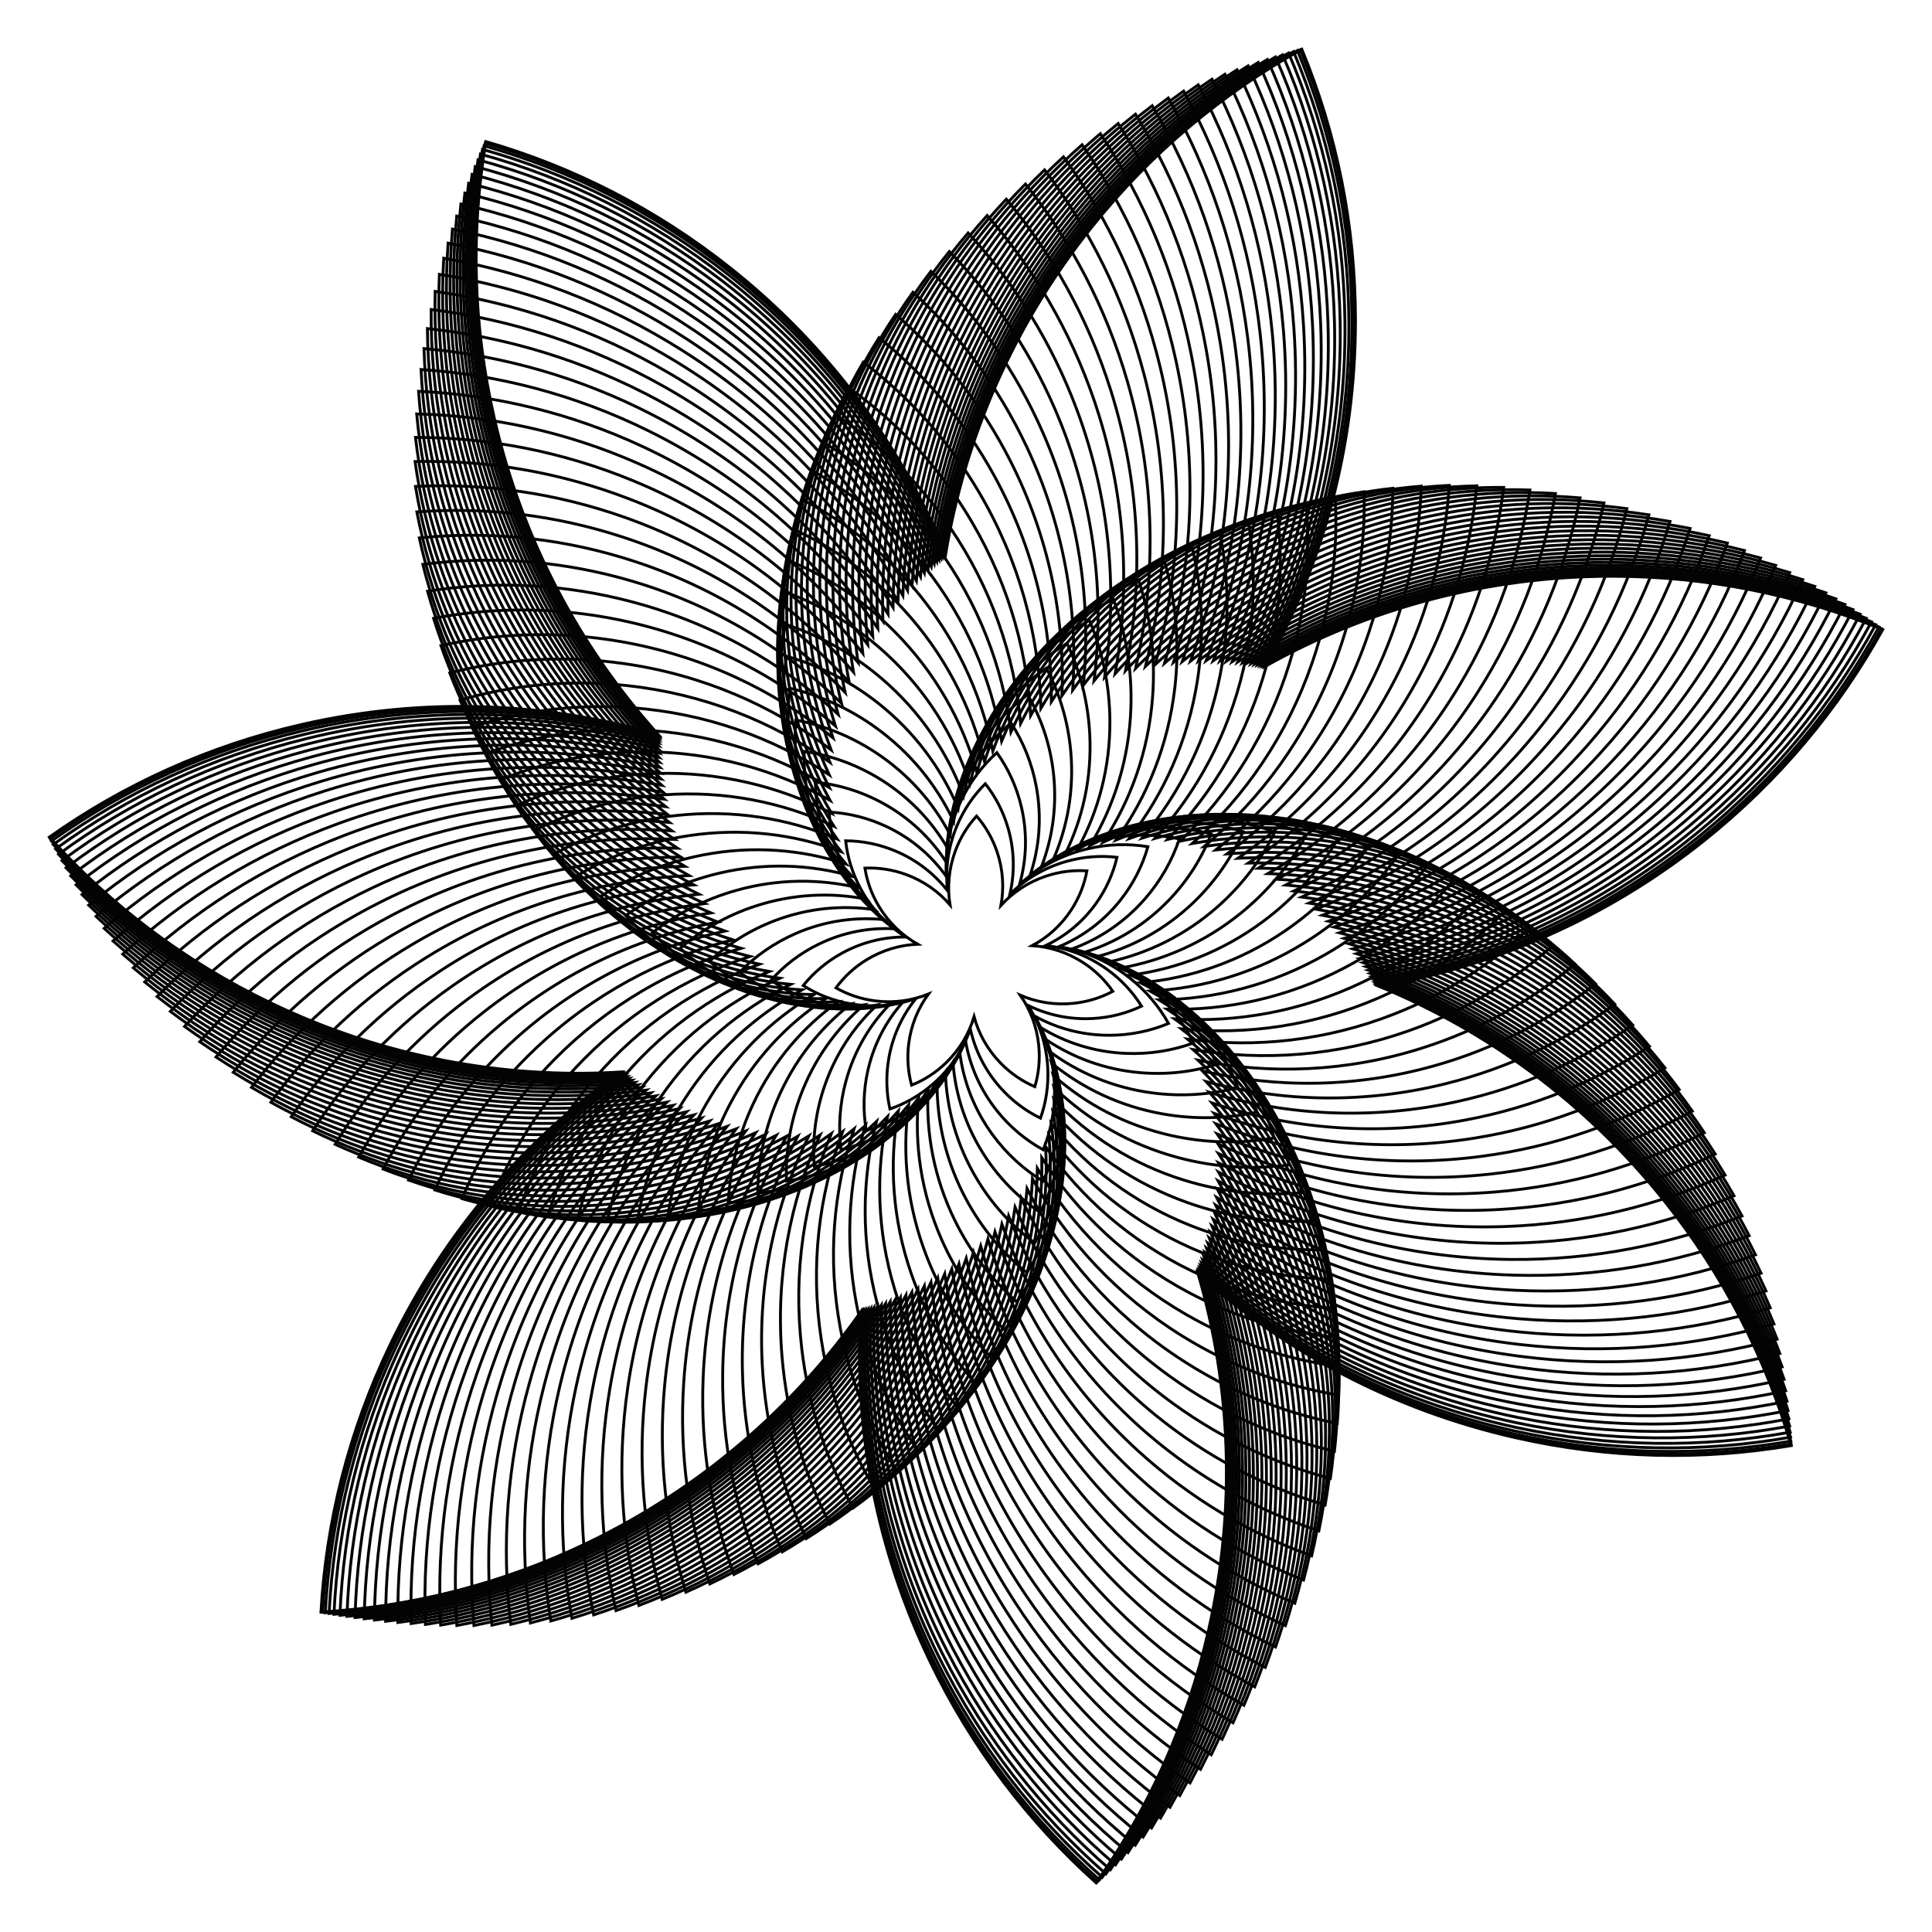 <?xml version="1.0" encoding="utf-8"?>

<!DOCTYPE svg PUBLIC "-//W3C//DTD SVG 1.1//EN" "http://www.w3.org/Graphics/SVG/1.1/DTD/svg11.dtd">
<svg version="1.1" id="Layer_1" xmlns="http://www.w3.org/2000/svg" xmlns:xlink="http://www.w3.org/1999/xlink" x="0px" y="0px"
	 viewBox="0 0 1685.901 1686.087" enable-background="new 0 0 1685.901 1686.087" xml:space="preserve">
<g>
	<path fill="none" stroke="#000000" stroke-width="2.507" stroke-miterlimit="10" d="M754.742,757.523
		c11.825-0.5,23.944,1.26,35.757,5.559c15.415,5.611,28.449,14.868,38.482,26.444
		c-2.418-15.126-1.132-31.061,4.479-46.477c4.3-11.813,10.741-22.228,18.725-30.965
		c7.764,8.934,13.944,19.506,17.947,31.422c5.225,15.55,6.114,31.513,3.319,46.574
		c10.318-11.322,23.579-20.251,39.129-25.476c11.917-4.004,24.075-5.461,35.884-4.666
		c-2.144,11.64-6.556,23.063-13.377,33.623c-8.9,13.78-20.826,24.427-34.344,31.633
		c15.285,1.008,30.534,5.808,44.315,14.709c10.56,6.82,19.28,15.418,26.022,25.146
		c-10.437,5.582-22.119,9.254-34.628,10.505c-16.323,1.633-32.083-1.052-46.145-7.128
		c8.742,12.579,14.497,27.494,16.13,43.817c1.252,12.509-0.033,24.687-3.436,36.023
		c-10.871-4.68-21.026-11.524-29.804-20.523c-11.454-11.744-19.181-25.739-23.198-40.522
		c-4.384,14.677-12.457,28.476-24.201,39.931c-8.999,8.778-19.321,15.366-30.306,19.774
		c-3.119-11.418-4.1-23.624-2.537-36.097c2.04-16.277,8.165-31.045,17.218-43.402
		c-14.209,5.723-30.031,8.015-46.308,5.976c-12.474-1.563-24.06-5.525-34.355-11.366
		c6.982-9.557,15.914-17.934,26.64-24.49c13.998-8.554,29.362-12.972,44.668-13.599
		c-13.334-7.54-24.99-18.481-33.544-32.479C760.721,780.742,756.595,769.213,754.742,757.523z"/>
	<path fill="none" stroke="#000000" stroke-width="2.507" stroke-miterlimit="10" d="M737.932,733.689
		c14.492,0.088,29.208,2.958,43.4,8.916c18.52,7.774,33.912,19.868,45.496,34.618
		c-2.062-18.642,0.455-38.054,8.23-56.574c5.958-14.192,14.452-26.548,24.734-36.76
		c8.966,11.385,15.898,24.68,20.089,39.491c5.469,19.327,5.611,38.901,1.301,57.155
		c13.289-13.235,30.035-23.37,49.362-28.839c14.811-4.191,29.766-5.253,44.162-3.582
		c-3.311,14.109-9.384,27.817-18.35,40.328c-11.701,16.326-26.916,28.641-43.874,36.653
		c18.633,2.138,36.998,8.911,53.325,20.612c12.511,8.966,22.666,19.997,30.335,32.294
		c-13.095,6.208-27.599,10.007-42.971,10.797c-20.059,1.031-39.174-3.187-56.011-11.45
		c9.946,15.901,16.101,34.483,17.132,54.542c0.79,15.372-1.502,30.189-6.335,43.851
		c-13.018-6.367-25.032-15.338-35.234-26.864c-13.313-15.04-21.933-32.614-25.971-50.93
		c-6.231,17.69-16.921,34.088-31.961,47.401c-11.526,10.202-24.539,17.648-38.234,22.388
		c-3.139-14.148-3.615-29.134-0.965-44.296c3.458-19.786,11.824-37.483,23.626-52.059
		c-17.716,6.158-37.201,8.024-56.987,4.566c-15.162-2.65-29.098-8.182-41.342-15.934
		c9.104-11.275,20.524-20.991,34.031-28.372c17.626-9.632,36.677-14.126,55.432-13.986
		c-15.86-10.011-29.468-24.082-39.1-41.708C743.869,762.44,739.505,748.096,737.932,733.689z"/>
	<path fill="none" stroke="#000000" stroke-width="2.507" stroke-miterlimit="10" d="M723.51,708.614
		c17.07,0.914,34.249,5.118,50.638,12.931c21.387,10.196,38.846,25.305,51.671,43.332
		c-1.387-22.08,2.663-44.811,12.859-66.198c7.813-16.389,18.512-30.472,31.197-41.93
		c9.928,13.916,17.352,29.968,21.462,47.653c5.363,23.078,4.436,46.149-1.662,67.415
		c16.398-14.851,36.695-25.857,59.773-31.221c17.685-4.11,35.366-4.526,52.233-1.752
		c-4.689,16.439-12.611,32.251-23.875,46.491c-14.699,18.582-33.315,32.242-53.743,40.733
		c21.835,3.561,43.095,12.568,61.677,27.267c14.24,11.264,25.589,24.828,33.937,39.745
		c-15.776,6.583-33.078,10.248-51.234,10.32c-23.693,0.094-45.979-5.944-65.355-16.622
		c10.83,19.291,17.044,41.529,17.137,65.222c0.072,18.156-3.457,35.486-9.915,51.314
		c-14.983-8.23-28.636-19.471-40.012-33.622c-14.845-18.465-24.02-39.654-27.753-61.46
		c-8.33,20.495-21.842,39.218-40.308,54.063c-14.15,11.376-29.899,19.422-46.301,24.242
		c-2.907-16.845-2.631-34.529,1.339-52.246c5.181-23.119,16.026-43.503,30.748-60.018
		c-21.218,6.266-44.281,7.375-67.4,2.194c-17.717-3.97-33.827-11.267-47.821-21.085
		c11.358-12.776,25.355-23.585,41.682-31.528c21.306-10.364,44.004-14.594,66.095-13.381
		c-18.128-12.682-33.375-30.021-43.739-51.327C728.899,742.821,724.559,725.676,723.51,708.614z"/>
	<path fill="none" stroke="#000000" stroke-width="2.507" stroke-miterlimit="10" d="M711.471,682.539
		c19.545,1.96,39.04,7.702,57.435,17.544c24.005,12.844,43.241,31.118,57,52.494
		c-0.415-25.419,5.447-51.295,18.29-75.3c9.842-18.396,22.874-33.99,38.046-46.466
		c10.654,16.503,18.319,35.324,22.094,55.843c4.926,26.776,2.631,53.209-5.503,77.294
		c19.614-16.173,43.5-27.724,70.276-32.649c20.519-3.775,40.836-3.309,60.05,0.775
		c-6.26,18.619-16.196,36.347-29.884,52.091c-17.863,20.546-39.96,35.232-63.862,43.89
		c24.874,5.252,48.797,16.724,69.343,34.587c15.744,13.689,28.048,29.864,36.835,47.432
		c-18.46,6.715-38.515,10-59.359,9.114c-27.201-1.156-52.46-9.275-74.132-22.564
		c11.403,22.721,17.349,48.578,16.193,75.779c-0.886,20.844-5.861,40.548-14.118,58.372
		c-16.759-10.246-31.832-23.878-44.135-40.727c-16.055-21.987-25.457-46.798-28.579-72.027
		c-10.655,23.081-27.163,43.852-49.151,59.908c-16.849,12.304-35.356,20.7-54.439,25.357
		c-2.439-19.491-1.179-39.775,4.323-59.899c7.18-26.262,20.716-49.081,38.494-67.252
		c-24.689,6.061-51.221,6.104-77.482-1.076c-20.125-5.502-38.228-14.737-53.767-26.753
		c13.718-14.059,30.362-25.721,49.527-33.966c25.009-10.76,51.289-14.405,76.581-11.835
		c-20.132-15.524-36.708-36.24-47.468-61.249C715.832,722.091,711.764,702.18,711.471,682.539z"/>
	<path fill="none" stroke="#000000" stroke-width="2.507" stroke-miterlimit="10" d="M701.786,655.697
		c21.905,3.207,43.559,10.67,63.766,22.693c26.369,15.689,47.089,37.248,61.486,62.02
		c0.834-28.639,8.758-57.472,24.448-83.841c12.023-20.207,27.493-37.097,45.214-50.366
		c11.15,19.125,18.816,40.708,22.015,64.003c4.175,30.398,0.238,60.04-10.153,86.74
		c22.911-17.204,50.394-28.985,80.792-33.16c23.294-3.199,46.145-1.635,67.568,3.947
		c-8.001,20.642-20.095,40.092-36.313,57.117c-21.163,22.217-46.793,37.62-74.147,46.144
		c27.735,7.186,54.082,21.328,76.299,42.491c17.025,16.218,30.049,35.058,39.042,55.288
		c-21.127,6.615-43.874,9.286-67.297,7.221c-30.565-2.694-58.587-13.128-82.306-29.2
		c11.674,26.165,17.045,55.581,14.351,86.145c-2.065,23.422-8.674,45.352-18.883,64.996
		c-18.344-12.393-34.615-28.513-47.605-48.112c-16.95-25.576-26.265-53.991-28.488-82.556
		c-13.178,25.441-32.827,47.98-58.404,64.93c-19.6,12.989-40.866,21.494-62.589,25.761
		c-1.748-22.069,0.71-44.841,7.935-67.216c9.428-29.199,25.836-54.197,46.783-73.745
		c-28.107,5.559-57.98,4.25-87.179-5.178c-22.376-7.225-42.284-18.549-59.164-32.873
		c16.165-15.126,35.5-27.403,57.499-35.705c28.707-10.834,58.482-13.592,86.825-9.403
		c-21.871-18.508-39.472-42.681-50.306-71.388C704.671,700.45,701.111,677.824,701.786,655.697z"/>
	<path fill="none" stroke="#000000" stroke-width="2.507" stroke-miterlimit="10" d="M694.412,628.304
		c24.138,4.638,47.788,13.985,69.608,28.318c28.474,18.704,50.392,43.639,65.138,71.826
		c2.339-31.725,12.552-63.315,31.255-91.788c14.333-21.82,32.326-39.79,52.636-53.633
		c11.424,21.764,18.861,46.081,21.26,72.077c3.13,33.923-2.7,66.607-15.543,95.71
		c26.262-17.951,57.327-29.663,91.25-32.793c25.996-2.398,51.264,0.465,74.75,7.713
		c-9.893,22.501-24.268,43.478-43.097,61.561c-24.571,23.598-53.759,39.418-84.52,47.522
		c30.409,9.34,58.934,26.326,82.532,50.896c18.083,18.829,31.599,40.369,40.576,63.251
		c-23.76,6.294-49.123,8.134-75.001,4.688c-33.769-4.497-64.336-17.453-89.852-36.451
		c11.658,29.598,16.163,62.49,11.665,96.259c-3.446,25.878-11.86,49.875-24.153,71.16
		c-19.735-14.652-36.987-33.334-50.428-55.715c-17.539-29.206-26.467-61.182-27.523-92.975
		c-15.872,27.568-38.78,51.598-67.985,69.137c-22.381,13.44-46.389,21.824-70.694,25.484
		c-0.849-24.565,3-49.702,12.119-74.163c11.899-31.922,31.332-58.839,55.531-79.488
		c-31.45,4.779-64.52,1.852-96.442-10.047c-24.462-9.118-45.986-22.661-64.001-39.382
		c18.676-15.98,40.729-28.642,65.539-36.766c32.376-10.6,65.538-12.189,96.769-6.144
		c-23.345-21.609-41.675-49.289-52.276-81.665C695.403,678.086,692.572,652.814,694.412,628.304z"/>
	<path fill="none" stroke="#010101" stroke-width="2.507" stroke-miterlimit="10" d="M689.287,600.564
		c26.237,6.235,51.713,17.608,74.946,34.36c30.318,21.859,53.153,50.237,67.972,81.836
		c4.077-34.662,16.778-68.801,38.638-99.118c16.751-23.233,37.33-42.072,60.253-56.277
		c11.483,24.4,18.476,51.41,19.865,80.018c1.812,37.333-6.137,72.879-21.602,104.166
		c29.642-18.424,64.251-29.779,101.584-31.591c28.608-1.389,56.168,2.954,81.566,12.02
		c-11.917,24.191-28.674,46.498-50.175,65.421c-28.058,24.694-60.806,40.642-94.909,48.057
		c32.886,11.688,63.342,31.667,88.036,59.725c18.923,21.501,32.71,45.756,41.458,71.265
		c-26.344,5.766-54.232,6.573-82.432,1.561c-36.8-6.54-69.686-22.2-96.748-44.24
		c11.366,32.998,14.735,69.267,8.194,106.067c-5.012,28.2-15.379,54.103-29.869,76.847
		c-20.933-17.002-38.952-38.302-52.616-63.475c-17.831-32.849-26.092-68.325-25.733-103.224
		c-18.713,29.46-44.968,54.707-77.817,72.538c-25.173,13.664-51.888,21.709-78.704,24.561
		c0.241-26.966,5.66-54.335,16.821-80.713c14.565-34.422,37.15-62.999,64.659-84.478
		c-34.7,3.738-70.809-1.048-105.231-15.613c-26.378-11.161-49.324-27.032-68.273-46.22
		c21.233-16.625,46.01-29.452,73.592-37.172c35.993-10.074,72.418-10.234,106.362-2.119
		c-24.558-24.799-43.329-56.014-53.404-92.007C687.999,655.178,686.101,627.343,689.287,600.564z"/>
	<path fill="none" stroke="#010101" stroke-width="2.507" stroke-miterlimit="10" d="M686.336,572.668
		c28.194,7.981,55.325,21.503,79.773,40.761c31.902,25.13,55.382,56.991,70.009,91.978
		c6.027-37.44,21.391-73.913,46.521-105.816c19.258-24.447,42.468-43.948,68.008-58.31
		c11.339,27.019,17.683,56.662,17.869,87.783c0.243,40.611-10.027,78.832-28.262,112.082
		c33.029-18.631,71.125-29.36,111.736-29.603c31.121-0.187,60.838,5.801,87.991,16.816
		c-14.054,25.711-33.275,49.153-57.49,68.702c-31.599,25.511-67.886,41.311-105.25,47.786
		c35.16,14.207,67.3,37.302,92.811,68.901c19.549,24.215,33.396,51.182,41.715,79.278
		c-28.864,5.042-59.176,4.631-89.558-2.112c-39.647-8.799-74.624-27.318-102.984-52.494
		c10.815,36.347,12.797,75.875,3.997,115.521c-6.743,30.382-19.194,58.022-35.974,82.043
		c-21.939-19.423-40.516-43.379-54.187-71.337c-17.84-36.483-25.17-75.376-23.168-113.245
		c-21.674,31.117-51.343,57.312-87.826,75.152c-27.958,13.671-57.33,21.17-86.573,23.027
		c1.507-29.263,8.653-58.723,21.988-86.843c17.401-36.695,43.239-66.675,74.093-88.721
		c-37.842,2.455-76.82-4.408-113.514-21.809c-28.12-13.335-52.296-31.623-71.981-53.328
		c23.818-17.067,51.307-29.848,81.606-36.955c39.538-9.274,79.087-7.766,115.561,2.612
		c-25.514-28.055-44.45-62.808-53.724-102.347C682.415,631.895,681.64,601.59,686.336,572.668z"/>
	<path fill="none" stroke="#010101" stroke-width="2.507" stroke-miterlimit="10" d="M685.472,544.788
		c30.005,9.856,58.617,25.633,84.082,47.466c33.231,28.49,57.089,63.852,71.275,102.184
		c8.166-40.049,26.344-78.639,54.835-111.87c21.833-25.465,47.7-45.427,75.848-59.749
		c11.002,29.604,16.506,61.811,15.314,95.333c-1.556,43.745-14.327,84.445-35.451,119.436
		c36.403-18.586,77.908-28.434,121.653-26.878c33.522,1.192,65.257,8.97,94.004,22.047
		c-16.286,27.059-38.034,51.443-64.986,71.412c-35.171,26.058-74.955,41.45-115.483,46.75
		c37.228,16.873,70.805,43.183,96.864,78.353c19.969,26.952,33.674,56.613,41.374,87.242
		c-31.31,4.138-63.934,2.338-96.35-6.283c-42.302-11.251-79.14-32.759-108.553-61.139
		c10.019,39.626,10.385,82.282-0.866,124.584c-8.621,32.416-23.267,61.624-42.412,86.742
		c-22.757-21.899-41.69-48.528-55.161-79.247c-17.578-40.087-23.731-82.299-19.881-122.99
		c-24.734,32.54-57.856,59.421-97.943,77c-30.72,13.471-62.687,20.232-94.261,20.923
		c2.933-31.445,11.947-62.851,27.566-92.536c20.381-38.737,49.547-69.866,83.762-92.227
		c-40.862,0.95-82.53-8.185-121.267-28.567c-29.685-15.619-54.902-36.396-75.129-60.651
		c26.413-17.313,56.588-29.847,89.535-36.144c42.994-8.217,85.516-4.823,124.33,7.986
		c-26.22-31.355-45.057-69.628-53.275-112.621C678.598,608.394,679.12,575.724,685.472,544.788z"/>
	<path fill="none" stroke="#010101" stroke-width="2.507" stroke-miterlimit="10" d="M686.596,517.084
		c31.666,11.845,61.586,29.963,87.876,54.421c34.308,31.917,58.292,70.776,71.802,112.393
		c10.473-42.483,31.592-82.971,63.509-117.279c24.458-26.291,52.993-46.519,83.722-60.617
		c10.482,32.142,14.972,66.831,12.242,102.635c-3.563,46.723-18.99,89.703-43.104,126.213
		c39.744-18.299,84.567-27.032,131.29-23.469c35.804,2.73,69.411,12.428,99.592,27.663
		c-18.594,28.236-42.915,53.374-72.611,73.563c-38.751,26.346-81.973,41.082-125.553,44.992
		c39.087,19.664,73.861,49.263,100.206,88.014c20.189,29.695,33.561,62.016,40.467,95.112
		c-33.669,3.067-68.487-0.274-102.786-10.903c-44.758-13.87-83.228-38.475-113.457-70.109
		c8.997,42.82,7.536,88.462-6.334,133.22c-10.629,34.299-27.562,64.905-49.131,90.94
		c-23.39-24.411-42.486-53.716-55.562-87.159c-17.062-43.642-21.811-89.059-15.926-132.417
		c-27.869,33.732-64.464,61.047-108.105,78.109c-33.443,13.075-67.929,18.919-101.732,18.288
		c4.502-33.507,15.507-66.709,33.502-97.783c23.482-40.55,56.03-72.58,93.598-95.012
		c-43.748-0.757-87.921-12.338-128.471-35.82c-31.074-17.995-57.145-41.313-77.727-68.135
		c29.004-17.372,61.824-29.468,97.338-34.774c46.344-6.923,91.68-1.447,132.64,13.939
		c-26.685-34.676-45.172-76.432-52.095-122.776C676.483,584.821,678.46,549.899,686.596,517.084z"/>
	<path fill="none" stroke="#010101" stroke-width="2.507" stroke-miterlimit="10" d="M689.604,489.7
		c33.176,13.93,64.231,34.457,91.159,61.575c35.14,35.386,59.01,77.722,71.624,122.548
		c12.927-44.737,37.091-86.904,72.478-122.045c27.117-26.929,58.315-47.239,91.587-60.937
		c9.794,34.623,13.107,71.701,8.696,109.662c-5.757,49.537-23.973,94.594-51.155,132.405
		c43.037-17.787,91.071-25.185,140.607-19.428c37.961,4.411,73.291,16.14,104.746,33.612
		c-20.963,29.244-47.886,54.953-80.316,75.172c-42.319,26.385-88.904,40.236-135.413,42.559
		c40.739,22.558,76.472,55.499,102.857,97.818c20.219,32.429,33.078,67.364,39.029,102.85
		c-35.934,1.844-72.821-3.176-108.848-15.924c-47.014-16.635-86.888-44.421-117.703-79.335
		c7.764,45.915,4.288,94.391-12.347,141.405c-12.748,36.028-32.044,67.862-56.078,94.64
		c-23.846-26.945-42.92-58.914-55.416-95.029c-16.307-47.129-19.444-95.628-11.36-141.488
		c-31.057,34.698-71.124,62.205-118.253,78.511c-36.116,12.496-73.036,17.259-108.957,15.164
		c6.199-35.444,19.301-70.288,39.746-102.576c26.68-42.134,62.642-74.825,103.537-97.098
		c-46.492-2.648-92.979-16.823-135.113-43.503c-32.288-20.445-59.03-46.341-79.789-75.731
		c31.576-17.253,66.987-28.734,104.978-32.88c49.576-5.411,97.557,2.323,140.469,20.409
		c-26.917-38-44.819-83.183-50.229-132.759C675.996,561.308,679.568,524.254,689.604,489.7z"/>
	<path fill="none" stroke="#010101" stroke-width="2.507" stroke-miterlimit="10" d="M694.38,462.765
		c34.535,16.096,66.555,39.085,93.941,68.879c35.736,38.879,59.263,84.65,70.778,132.597
		c15.507-46.809,42.799-90.439,81.678-126.175c29.794-27.385,63.635-47.6,99.4-60.735
		c8.948,37.036,10.939,76.404,4.72,116.391c-8.116,52.181-29.232,99.112-59.539,138.009
		c46.264-17.061,97.392-22.926,149.573-14.81c39.987,6.219,76.891,20.073,109.459,39.847
		c-23.377,30.087-52.915,56.189-88.055,76.258c-45.856,26.189-95.715,38.94-145.022,39.498
		c42.185,25.534,78.648,61.85,104.837,107.707c20.069,35.141,32.247,72.631,37.093,110.423
		c-38.098,0.482-76.923-6.337-114.523-21.298c-49.066-19.524-90.122-50.554-121.3-88.756
		c6.339,48.901,0.68,100.052-18.844,149.119c-14.961,37.6-36.68,70.496-63.205,97.848
		c-24.131-29.486-43.006-64.092-54.752-102.817c-15.328-50.534-16.666-101.98-6.237-150.175
		c-34.28,35.445-77.8,62.913-128.334,78.241c-38.725,11.746-77.986,15.277-115.908,11.592
		c8.007-37.25,23.295-73.584,46.248-106.912c29.952-43.492,69.341-76.613,113.523-98.509
		c-49.086-4.702-97.695-21.601-141.187-51.553c-33.328-22.953-60.567-51.447-81.331-83.393
		c34.116-16.965,72.054-27.666,112.422-30.5c52.678-3.699,103.132,6.445,147.798,27.337
		c-26.928-41.308-44.023-89.849-47.722-142.527C677.055,537.979,682.35,498.917,694.38,462.765z"/>
	<path fill="none" stroke="#010101" stroke-width="2.507" stroke-miterlimit="10" d="M700.808,436.395
		c35.743,18.326,68.564,43.815,96.232,76.287c36.105,42.376,59.074,91.527,69.304,142.494
		c18.192-48.697,48.674-93.577,91.049-129.683c32.473-27.668,68.925-47.622,107.124-60.04
		c7.957,39.371,8.493,80.923,0.356,122.802c-10.619,54.649-34.726,103.252-68.196,143.028
		c49.415-16.139,103.51-20.29,158.158-9.671c41.878,8.138,80.206,24.196,113.732,46.319
		c-25.82,30.769-57.973,57.095-95.788,76.844c-49.347,25.771-102.377,37.227-154.343,35.858
		c43.428,28.572,80.4,68.277,106.171,117.624c19.748,37.816,31.091,77.794,34.697,117.798
		c-40.154-1.003-80.784-9.727-119.802-26.979c-50.916-22.514-92.936-56.831-124.266-98.313
		c4.738,51.767-3.252,105.429-25.766,156.345c-17.253,39.017-41.437,72.811-70.465,100.574
		c-24.252-32.019-42.764-69.224-53.602-110.486c-14.144-53.844-13.512-108.094-0.615-158.453
		c-37.519,35.981-84.456,63.191-138.3,77.335c-41.262,10.838-82.762,13-122.566,7.615
		c9.913-38.924,27.459-76.595,52.961-110.795c33.279-44.629,76.087-77.96,123.5-99.274
		c-51.524-6.9-102.062-26.631-146.692-59.91c-34.2-25.502-61.765-56.6-82.372-91.078
		c36.613-16.519,77.004-26.288,119.644-27.673c55.642-1.808,108.391,10.88,154.617,34.66
		c-26.73-44.585-42.814-96.399-44.621-152.041C679.573,514.943,686.7,474.003,700.808,436.395z"/>
	<path fill="none" stroke="#010101" stroke-width="2.507" stroke-miterlimit="10" d="M708.763,410.688
		c36.803,20.606,70.264,48.617,98.049,83.758c36.258,45.858,58.47,98.32,67.243,152.199
		c20.964-50.402,54.679-96.326,100.536-132.584c35.141-27.785,74.162-47.322,114.725-58.883
		c6.836,41.621,5.799,85.247-4.352,128.881c-13.247,56.939-40.414,107.015-77.068,147.467
		c52.477-15.034,109.403-17.309,166.342-4.062c43.633,10.151,83.237,28.477,117.567,52.983
		c-28.279,31.295-63.033,57.684-103.476,76.953c-52.776,25.145-108.866,35.126-163.346,31.69
		c44.473,31.654,81.744,74.742,106.888,127.519c19.269,40.443,29.633,82.832,31.878,124.951
		c-42.099-2.598-84.4-13.316-124.681-32.922c-52.564-25.585-95.339-63.214-126.621-107.95
		c2.98,54.506-7.47,110.511-33.054,163.075c-19.606,40.281-46.285,74.813-77.815,102.829
		c-24.218-34.534-42.212-74.289-51.998-118.005c-12.77-57.048-10.02-113.953,5.452-166.302
		c-40.757,36.314-91.058,63.063-148.106,75.833c-43.717,9.786-87.349,10.458-128.912,3.275
		c11.9-40.465,31.762-79.321,59.84-114.229c36.64-45.553,82.844-78.882,133.42-99.425
		c-53.803-9.223-106.078-31.873-151.631-68.513c-34.908-28.078-62.638-61.772-82.936-98.746
		c39.057-15.926,81.819-24.623,126.618-24.436c58.459,0.244,113.325,15.588,160.919,42.321
		c-26.334-47.816-41.219-102.808-40.975-161.267C683.457,492.299,692.511,449.611,708.763,410.688z"/>
	<path fill="none" stroke="#010101" stroke-width="2.507" stroke-miterlimit="10" d="M718.122,385.733
		c37.718,22.923,71.666,53.464,99.411,91.251c36.206,49.31,57.476,105.002,64.64,161.674
		c23.805-51.926,60.776-98.694,110.086-134.9c37.787-27.745,79.322-46.719,122.173-57.296
		c5.595,43.782,2.883,89.365-9.361,134.616c-15.978,59.051-46.258,110.405-86.099,151.34
		c55.44-13.764,115.055-14.018,174.106,1.96c45.252,12.244,85.983,32.887,120.97,59.795
		c-30.741,31.672-68.071,57.972-111.084,76.613c-56.13,24.325-115.159,32.67-172.004,27.044
		c45.327,34.763,82.695,81.214,107.021,137.344c18.641,43.013,27.897,87.729,28.674,131.86
		c-43.929-4.288-87.766-17.075-129.158-39.082c-54.015-28.718-97.343-69.666-128.387-117.617
		c1.082,57.112-11.936,115.29-40.653,169.305c-22.007,41.392-51.196,76.509-85.214,104.631
		c-24.037-37.018-41.371-79.264-49.974-125.347c-11.226-60.136-6.226-119.542,11.909-173.71
		c-43.977,36.455-97.579,62.55-157.715,73.776c-46.083,8.602-91.737,7.676-134.934-1.387
		c13.955-41.873,36.177-81.766,66.842-117.223c40.017-46.27,89.58-79.401,143.237-98.996
		c-55.921-11.654-109.743-37.291-156.014-77.308c-35.458-30.666-63.199-66.937-83.046-106.361
		c41.439-15.197,86.483-22.696,133.324-20.828c61.126,2.437,117.93,20.531,166.704,50.264
		c-25.755-50.987-39.269-109.052-36.831-170.177C688.612,470.134,699.673,425.83,718.122,385.733z"/>
	<path fill="none" stroke="#010101" stroke-width="2.507" stroke-miterlimit="10" d="M728.756,361.602
		c38.493,25.263,72.779,58.331,100.336,98.729c35.961,52.717,56.121,111.548,61.539,170.889
		c26.696-53.273,66.933-100.692,119.65-136.653c40.398-27.558,84.386-45.836,129.443-55.312
		c4.248,45.846-0.229,93.27-14.631,140.003c-18.794,60.984-52.221,113.426-95.237,154.661
		c58.295-12.343,120.456-10.45,181.44,8.344c46.733,14.402,88.45,37.397,123.951,66.716
		c-33.195,31.906-73.064,57.974-118.581,75.851c-59.397,23.329-121.239,29.892-180.298,21.97
		c45.997,37.881,83.273,87.66,106.602,147.058c17.877,45.517,25.909,92.47,25.122,138.505
		c-45.642-6.06-90.88-20.977-133.237-45.418c-55.273-31.893-98.962-76.151-129.59-127.265
		c-0.938,59.58-16.616,119.761-48.509,175.034c-24.44,42.356-56.142,77.91-92.625,105.997
		c-23.72-39.462-40.262-84.132-47.563-132.486c-9.527-63.099-2.164-124.851,18.701-180.666
		c-47.167,36.414-103.993,61.679-167.092,71.206c-48.354,7.301-95.917,4.683-140.623-6.329
		c16.064-43.149,40.674-83.934,73.927-119.79c43.393-46.79,96.263-79.536,152.911-98.022
		c-57.878-14.173-113.061-42.848-159.851-86.242c-35.856-33.253-63.464-72.071-82.729-113.889
		c43.751-14.344,90.982-20.532,139.748-16.889c63.637,4.753,122.203,25.672,171.975,58.434
		c-25.005-54.087-36.992-115.11-32.239-178.748C694.937,448.525,708.072,402.737,728.756,361.602z"/>
	<path fill="none" stroke="#010101" stroke-width="2.507" stroke-miterlimit="10" d="M740.54,338.357
		c39.132,27.613,73.616,63.194,100.849,106.159c35.537,56.066,54.432,117.935,57.984,179.817
		c29.622-54.447,73.115-102.333,129.182-137.87c42.965-27.233,89.336-44.692,136.51-52.964
		c2.809,47.811-3.508,96.957-20.12,145.036c-21.677,62.741-58.267,116.088-104.434,157.447
		c61.038-10.787,125.594-6.64,188.335,15.037c48.079,16.612,90.642,41.981,126.522,73.706
		c-35.629,32.006-77.991,57.708-125.938,74.698c-62.569,22.17-127.091,26.825-188.211,16.517
		c46.49,40.995,83.498,94.053,105.668,156.622c16.989,47.947,23.693,97.041,21.259,144.873
		c-47.237-7.9-93.745-24.995-136.922-51.889c-56.344-35.095-100.212-82.638-130.261-136.851
		c-3.065,61.908-21.474,123.923-56.569,180.267c-26.894,43.177-61.098,79.028-100.011,106.948
		c-23.275-41.858-38.907-88.877-44.801-139.403c-7.691-65.933,2.128-129.873,25.778-187.167
		c-50.312,36.202-110.275,60.476-176.208,68.167c-50.525,5.894-99.88,1.505-145.971-11.511
		c18.214-44.295,45.229-85.833,81.056-121.943c46.753-47.122,102.866-79.311,162.406-96.543
		c-59.673-16.764-116.037-48.511-163.159-95.264c-36.11-35.828-63.451-77.151-82.012-121.302
		c45.987-13.378,95.306-18.154,145.877-12.658c65.991,7.173,126.143,30.974,176.739,66.78
		c-24.099-57.107-34.421-120.968-27.248-186.959C702.332,427.537,717.594,380.396,740.54,338.357z"/>
	<path fill="none" stroke="#010101" stroke-width="2.507" stroke-miterlimit="10" d="M753.345,316.047
		c39.641,29.964,74.192,68.031,100.972,113.51c34.947,59.346,52.439,124.144,54.02,188.435
		c32.567-55.454,79.294-103.634,138.641-138.581c45.478-26.78,94.157-43.311,143.357-50.285
		c1.289,49.674-6.931,100.422-25.79,149.715c-24.61,64.324-64.365,118.402-113.643,159.722
		c63.661-9.113,130.464-2.62,194.788,21.99c49.293,18.859,92.568,46.612,128.696,80.728
		c-38.033,31.979-82.835,57.193-133.132,73.182c-65.635,20.865-132.701,23.5-195.731,10.735
		c46.817,44.09,83.391,100.367,104.255,166.002c15.989,50.297,21.273,101.434,17.125,150.952
		c-48.716-9.797-96.362-29.104-140.222-58.459c-57.235-38.306-101.111-89.098-130.429-146.335
		c-5.281,64.093-26.477,127.775-64.783,185.011c-29.355,43.86-66.041,79.875-107.342,107.506
		c-22.714-44.196-37.327-93.485-41.723-146.079c-5.736-68.632,6.618-134.603,33.088-193.212
		c-53.402,35.832-116.407,58.966-185.039,64.703c-52.594,4.396-103.625-1.832-150.978-16.894
		c20.392-45.314,49.817-87.47,88.195-123.699c50.082-47.276,109.363-78.749,171.69-94.597
		c-61.31-19.411-118.68-54.246-165.957-104.328c-36.228-38.379-63.177-82.159-80.925-128.573
		c48.142-12.31,99.447-15.589,151.7-8.171c68.188,9.68,129.755,36.404,181.005,75.252
		c-23.051-60.037-31.585-126.61-21.905-194.797C710.696,407.227,728.123,358.861,753.345,316.047z"/>
	<path fill="none" stroke="#020202" stroke-width="2.507" stroke-miterlimit="10" d="M767.047,294.71
		c40.026,32.303,74.52,72.822,100.731,120.753c34.204,62.547,50.171,130.16,49.693,196.725
		c35.516-56.301,85.443-104.61,147.99-138.814c47.931-26.211,98.836-41.713,149.966-47.311
		c-0.299,51.434-10.472,103.666-31.604,154.043c-27.576,65.739-70.482,120.379-122.823,161.508
		c66.161-7.336,135.06,1.579,200.799,29.154c50.377,21.131,94.236,51.266,130.492,87.75
		c-40.399,31.834-87.579,56.447-140.14,71.335c-68.59,19.428-138.061,19.95-202.851,4.672
		c46.986,47.153,82.974,106.578,102.403,175.168c14.888,52.561,18.674,105.64,12.755,156.733
		c-50.078-11.737-98.737-33.278-143.148-65.089c-57.955-41.513-101.677-95.502-130.128-155.682
		c-7.571,66.135-31.593,131.322-73.105,189.277c-31.812,44.412-70.95,80.465-114.587,107.694
		c-22.047-46.47-35.544-97.944-38.363-152.5c-3.678-71.193,11.272-139.039,40.584-198.804
		c-56.426,35.315-122.37,57.178-193.563,60.857c-54.557,2.819-107.147-5.302-155.642-22.442
		c22.586-46.211,54.414-88.856,95.311-125.076c53.368-47.264,115.733-77.877,180.735-92.223
		c-62.792-22.097-121-60.023-168.264-113.39c-36.219-40.897-62.66-87.076-79.496-135.678
		c50.211-11.153,103.397-12.858,157.213-3.466c70.227,12.256,133.045,41.928,184.789,83.804
		c-21.874-62.87-28.515-132.025-16.259-202.252C719.926,387.64,739.546,338.175,767.047,294.71z"/>
	<path fill="none" stroke="#020202" stroke-width="2.507" stroke-miterlimit="10" d="M781.523,274.373
		c40.295,34.621,74.617,77.549,100.153,127.865c33.322,65.659,47.657,135.969,45.047,204.673
		c38.455-56.994,91.535-105.28,157.194-138.602c50.316-25.535,103.362-39.92,156.325-44.075
		c-1.944,53.09-14.107,106.689-37.525,158.025c-30.558,66.99-76.591,122.035-131.934,162.831
		c68.536-5.469,139.382,5.924,206.372,36.482c51.336,23.417,95.656,55.922,131.926,94.739
		c-42.719,31.581-92.209,55.49-146.945,69.189c-71.428,17.876-143.164,16.206-209.566-1.626
		c47.008,50.174,82.272,112.666,100.148,184.095c13.699,54.736,15.919,109.654,8.184,162.213
		c-51.326-13.709-100.875-37.494-145.713-71.748c-58.511-44.699-101.932-101.826-129.391-164.859
		c-9.918,68.035-36.791,134.569-81.49,193.08c-34.253,44.838-75.805,80.814-121.72,107.537
		c-21.283-48.676-33.581-102.245-34.756-158.657c-1.534-73.615,16.057-143.181,48.218-203.95
		c-59.376,34.664-128.149,55.138-201.764,56.672c-56.412,1.175-110.447-8.88-159.967-28.117
		c24.787-46.988,59.001-90.003,102.373-126.094c56.598-47.097,121.955-76.718,189.518-89.462
		c-64.122-24.809-123.008-65.813-170.106-122.411c-36.092-43.372-61.92-91.888-77.755-142.598
		c52.191-9.918,107.153-9.987,162.413,1.42c72.111,14.885,136.018,47.516,188.107,92.392
		c-20.583-65.601-25.24-137.206-10.355-209.316C729.922,368.814,751.749,318.371,781.523,274.373z"/>
	<path fill="none" stroke="#020202" stroke-width="2.507" stroke-miterlimit="10" d="M796.652,255.056
		c40.454,36.91,74.499,82.195,99.263,134.822c32.316,68.676,44.926,141.559,40.126,212.269
		c41.373-57.542,97.547-105.662,166.223-137.979c52.627-24.765,107.725-37.956,162.423-40.609
		c-3.635,54.641-17.813,109.493-43.518,161.668c-33.544,68.085-82.665,123.385-140.94,163.719
		c70.784-3.53,143.43,10.386,211.514,43.93c52.174,25.705,96.841,60.558,133.019,101.668
		c-44.986,31.226-96.712,54.341-153.53,66.774c-74.145,16.224-148.007,12.299-215.875-8.114
		c46.893,53.141,81.307,118.614,97.531,192.758c12.433,56.818,13.033,113.471,3.449,167.387
		c-52.462-15.702-102.784-41.731-147.93-78.402c-58.913-47.853-101.897-108.048-128.252-173.838
		c-12.31,69.795-42.042,137.523-89.895,196.436c-36.67,45.146-80.589,80.938-128.718,107.06
		c-20.433-50.807-31.458-106.379-30.936-164.539c0.681-75.896,20.944-147.033,55.948-208.657
		c-62.243,33.892-133.732,52.874-209.628,52.193c-58.16-0.522-113.526-12.543-163.958-33.885
		c26.982-47.653,63.557-90.921,109.354-126.776c59.763-46.788,128.013-75.299,198.018-86.354
		c-65.306-27.532-124.719-71.589-171.507-131.352c-35.854-45.797-60.976-96.579-75.734-149.314
		c54.08-8.615,110.712-6.998,167.298,6.453c73.842,17.553,138.686,53.136,190.976,100.976
		c-19.192-68.224-21.791-142.145-4.238-215.986C740.583,350.777,764.623,299.474,796.652,255.056z"/>
	<path fill="none" stroke="#020202" stroke-width="2.507" stroke-miterlimit="10" d="M812.316,236.767
		c40.511,39.161,74.183,86.746,98.091,141.606c31.2,71.59,42.006,146.923,34.972,219.504
		c44.259-57.953,103.459-105.778,175.049-136.977c54.86-23.909,111.919-35.842,168.253-36.948
		c-5.359,56.089-21.568,112.083-49.553,164.981c-36.519,69.028-88.679,124.447-149.81,164.201
		c72.905-1.531,147.206,14.936,216.234,51.455c52.898,27.985,97.803,65.155,133.791,108.508
		c-47.193,30.781-101.078,53.02-159.883,64.121c-76.737,14.487-152.587,8.259-221.782-14.749
		c46.652,56.045,80.104,124.403,94.591,201.141c11.102,58.805,10.039,117.088-1.418,172.256
		c-53.49-17.705-104.474-45.968-149.818-85.022c-59.171-50.963-101.594-114.147-126.748-182.592
		c-14.73,71.417-47.318,140.192-98.281,199.363c-39.054,45.344-85.284,80.852-135.559,106.291
		c-19.508-52.86-29.199-110.342-26.936-170.143c2.952-78.037,25.901-150.599,63.73-212.94
		c-65.021,33.011-139.109,50.413-217.146,47.462c-59.801-2.262-116.387-16.267-167.622-39.713
		c29.164-48.209,68.064-91.625,116.228-127.142c62.852-46.347,133.892-73.646,206.218-82.939
		c-66.349-30.253-126.148-77.327-172.495-140.18c-35.517-48.165-59.847-101.138-73.461-155.812
		c55.875-7.256,114.072-3.913,171.871,11.599c75.424,20.243,141.06,58.764,193.42,109.516
		c-17.715-70.736-18.195-146.839,2.048-222.263C751.812,333.551,778.058,281.5,812.316,236.767z"/>
	<path fill="none" stroke="#020202" stroke-width="2.507" stroke-miterlimit="10" d="M828.404,219.508
		c40.474,41.367,73.685,91.188,96.663,148.199c29.986,74.397,38.926,152.054,29.628,226.374
		c47.1-58.237,109.252-105.647,183.649-135.633c57.011-22.979,115.937-33.599,173.809-33.123
		c-7.107,57.436-25.352,114.463-55.598,167.975c-39.47,69.829-94.61,125.238-158.514,164.306
		c74.898,0.514,150.715,19.547,220.545,59.017c53.511,30.247,98.554,69.695,134.265,115.238
		c-49.336,30.254-105.298,51.546-165.993,61.262c-79.204,12.679-156.904,4.115-227.291-21.488
		c46.296,58.878,78.687,130.021,91.367,209.225c9.716,60.695,6.957,120.507-6.384,176.822
		c-54.414-19.709-105.952-50.187-151.392-91.582c-59.296-54.019-101.045-120.106-124.914-191.101
		c-17.168,72.906-52.594,142.587-106.613,201.883c-41.396,45.439-89.878,80.575-142.225,105.255
		c-18.517-54.831-26.823-114.128-22.79-175.463c5.263-80.04,30.902-153.885,71.526-216.811
		c-67.704,32.034-144.271,47.782-224.311,42.519c-61.336-4.033-119.034-20.032-170.968-45.571
		c31.323-48.664,72.505-92.128,122.974-127.217c65.859-45.789,139.58-71.785,214.106-79.258
		c-67.258-32.96-127.309-83.004-173.098-148.863c-35.089-50.469-58.555-105.554-70.968-162.081
		c57.577-5.852,117.235-0.754,176.135,16.826c76.862,22.942,143.151,64.37,195.459,117.978
		c-16.165-73.135-14.481-151.286,8.461-228.148C763.513,317.149,791.949,264.457,828.404,219.508z"/>
	<path fill="none" stroke="#020202" stroke-width="2.507" stroke-miterlimit="10" d="M844.804,203.273
		c40.351,43.522,73.023,95.509,95.008,154.587c28.689,77.093,35.714,156.947,24.133,232.879
		c49.889-58.402,114.909-105.29,192.001-133.979c59.077-21.985,119.776-31.247,179.089-29.165
		c-8.868,58.683-29.143,116.641-61.624,170.663c-42.386,70.496-100.439,125.777-167.025,164.066
		c76.766,2.591,153.964,24.192,224.46,66.578c54.022,32.481,99.11,74.162,134.462,121.834
		c-51.409,29.655-109.364,49.939-171.852,58.227c-81.544,10.815-160.959-0.106-232.41-28.292
		c45.837,61.633,77.081,135.457,87.896,217c8.288,62.488,3.811,123.727-11.418,181.089
		c-55.238-21.704-107.231-54.368-152.672-98.055c-59.297-57.01-100.274-125.909-122.786-199.345
		c-19.608,74.264-57.845,144.72-114.856,204.017c-43.688,45.44-94.357,80.122-148.7,103.981
		c-17.472-56.719-24.351-117.734-18.526-180.5c7.601-81.906,35.92-156.9,79.299-220.287
		c-70.288,30.973-149.213,45.006-231.119,37.405c-62.766-5.825-121.472-23.816-174.008-51.427
		c33.452-49.024,76.866-92.445,129.57-127.024c68.776-45.124,145.065-69.742,221.67-75.349
		c-68.039-35.642-128.22-88.598-173.344-157.374c-34.579-52.704-57.117-109.82-68.285-168.109
		c59.185-4.412,120.201,2.458,180.097,22.103c78.161,25.637,144.973,69.933,197.119,126.329
		c-14.556-75.418-10.675-155.487,14.961-233.647C775.592,301.579,806.195,248.347,844.804,203.273z"/>
	<path fill="none" stroke="#020202" stroke-width="2.507" stroke-miterlimit="10" d="M861.414,188.049
		c40.15,45.62,72.215,99.701,93.152,160.757c27.322,79.674,32.395,161.601,18.528,239.018
		c52.615-58.458,120.414-104.73,200.088-132.052c61.055-20.937,123.433-28.809,184.092-25.104
		c-10.634,59.834-32.925,118.623-67.605,173.059c-45.257,71.037-106.146,126.084-175.32,163.511
		c78.51,4.688,156.958,28.846,227.995,74.102c54.437,34.681,99.483,78.542,134.407,128.276
		c-53.41,28.992-113.271,48.218-177.454,55.045c-83.756,8.908-164.757-4.377-237.148-35.123
		c45.285,64.304,75.309,140.7,84.217,224.456c6.826,64.183,0.62,126.749-16.489,185.062
		c-55.967-23.681-108.322-58.495-153.677-104.42c-59.185-59.929-99.303-131.541-120.399-207.309
		c-22.041,75.498-63.049,146.604-122.978,205.789c-45.925,45.355-98.71,79.512-154.969,102.493
		c-16.38-58.522-21.804-121.16-14.177-185.254c9.953-83.638,40.929-159.653,87.013-223.387
		c-72.769,29.84-153.93,42.112-237.568,32.159c-64.093-7.627-123.71-27.6-176.753-57.256
		c35.542-49.294,81.132-92.59,135.998-126.588c71.597-44.366,150.34-67.542,228.903-71.25
		c-68.701-38.288-128.899-94.091-173.265-165.687c-33.998-54.866-55.553-113.928-65.439-173.89
		c60.7-2.947,122.975,5.703,183.764,27.401c79.326,28.315,146.542,75.429,198.424,134.54
		c-12.9-77.585-6.804-159.441,21.511-238.768C787.96,286.841,820.698,233.164,861.414,188.049z"/>
	<path fill="none" stroke="#020202" stroke-width="2.507" stroke-miterlimit="10" d="M878.132,173.82
		c39.879,47.655,71.277,103.755,91.123,166.699c25.898,82.139,28.996,166.013,12.848,244.796
		c55.273-58.415,125.756-103.986,207.894-129.884c62.944-19.846,126.907-26.303,188.818-20.971
		c-12.395,60.891-36.678,120.417-73.516,175.178c-48.071,71.461-111.715,126.178-183.378,162.673
		c80.133,6.793,159.707,33.486,231.168,81.557c54.761,36.838,99.69,82.82,134.121,134.549
		c-55.334,28.274-117.014,46.402-182.796,51.745c-85.842,6.971-168.303-8.672-241.517-41.946
		c44.651,66.886,73.395,145.742,80.367,231.584c5.342,65.782-2.596,129.579-21.571,188.75
		c-56.606-25.633-109.236-62.554-154.427-110.653c-58.972-62.768-98.155-136.992-117.789-214.978
		c-24.454,76.612-68.184,148.251-130.952,207.224c-48.1,45.191-102.927,78.761-161.02,100.819
		c-15.252-60.239-19.201-124.406-9.771-189.727c12.305-85.241,45.906-162.154,94.637-226.128
		c-75.145,28.648-158.42,39.125-243.661,26.82c-65.322-9.43-125.752-31.365-179.218-63.031
		c37.587-49.483,85.293-92.578,142.242-125.933c74.316-43.526,155.399-65.211,235.799-66.999
		c-69.25-40.888-129.362-99.464-172.889-173.78c-33.355-56.95-53.883-117.873-62.461-179.417
		c62.122-1.466,125.559,8.963,187.145,32.692c80.366,30.965,147.873,80.837,199.4,142.582
		c-11.209-79.635-2.892-163.154,28.073-243.52C800.531,272.933,835.363,218.898,878.132,173.82z"/>
	<path fill="none" stroke="#020202" stroke-width="2.507" stroke-miterlimit="10" d="M894.865,160.561
		c39.545,49.624,70.227,107.662,88.948,172.404c24.43,84.486,25.542,170.185,7.131,250.217
		c57.854-58.283,130.922-103.081,215.407-127.511c64.743-18.721,130.198-23.749,193.27-16.791
		c-14.142,61.858-40.388,122.032-79.333,177.035c-50.821,71.776-117.131,126.079-191.181,161.583
		c81.639,8.894,162.22,38.089,233.996,88.91c55.003,38.945,99.745,86.986,133.63,140.635
		c-57.18,27.511-120.59,44.51-187.875,48.355c-87.803,5.018-171.602-12.968-245.53-48.726
		c43.948,69.373,71.363,150.577,76.381,238.381c3.845,67.285-5.818,132.219-26.636,192.16
		c-57.16-27.552-109.985-66.529-154.943-116.738c-58.668-65.519-96.853-142.25-114.99-222.344
		c-26.837,77.613-73.231,149.677-138.75,208.345c-50.208,44.958-107,77.888-166.844,98.985
		c-14.098-61.868-16.56-127.471-5.336-193.924c14.646-86.719,50.828-164.414,102.14-228.532
		c-77.413,27.409-162.681,36.068-249.4,21.422c-66.454-11.223-127.609-35.094-181.416-68.728
		c39.581-49.596,89.336-92.424,148.289-125.082c76.931-42.617,160.235-62.772,242.357-62.631
		c-69.695-43.435-129.629-104.702-172.247-181.633c-32.658-58.953-52.126-121.649-59.377-184.688
		c63.454,0.023,127.959,12.22,190.25,37.95c81.285,33.576,148.982,86.139,200.074,150.432
		c-9.496-81.571,1.037-166.629,34.612-247.914C813.221,259.844,850.101,205.534,894.865,160.561z"/>
	<path fill="none" stroke="#020202" stroke-width="2.507" stroke-miterlimit="10" d="M911.521,148.245
		c39.158,51.523,69.082,111.417,86.654,177.867c22.93,86.714,22.057,174.12,1.41,255.289
		c60.353-58.07,135.903-102.035,222.617-124.965c66.45-17.572,133.307-21.165,197.452-12.594
		c-15.868,62.739-44.038,123.478-85.034,178.647c-53.499,71.993-122.38,125.807-198.714,160.273
		c83.031,10.98,164.508,42.635,236.501,96.134c55.169,40.997,99.663,91.027,132.955,146.522
		c-58.945,26.711-123.996,42.557-192.69,44.902c-89.642,3.06-174.662-17.242-249.202-55.432
		c43.184,71.762,69.235,155.2,72.295,244.843c2.345,68.694-9.029,134.674-31.659,195.303
		c-57.636-29.431-110.583-70.41-155.246-122.655c-58.283-68.177-95.42-147.307-112.036-229.395
		c-29.181,78.506-78.173,150.896-146.35,209.179c-52.245,44.663-110.922,76.909-172.434,97.018
		c-12.925-63.411-13.899-130.357-0.899-197.851c16.964-88.076,55.675-166.447,109.495-230.619
		c-79.572,26.133-166.715,32.964-254.791,16c-67.494-13-129.288-38.771-183.362-74.325
		c41.518-49.641,93.252-92.143,154.126-124.061c79.437-41.651,164.846-60.249,248.575-58.182
		c-70.044-45.919-129.718-109.79-171.369-189.228c-31.918-60.874-50.298-125.255-56.215-189.699
		c64.697,1.509,130.182,15.457,193.09,43.15c82.092,36.138,149.885,91.317,200.472,158.067
		c-7.771-83.392,4.96-169.871,41.098-251.963C825.951,247.562,864.826,193.051,911.521,148.245z"/>
	<path fill="none" stroke="#020202" stroke-width="2.507" stroke-miterlimit="10" d="M928.016,136.842
		c38.725,53.349,67.858,115.016,84.265,183.083c21.41,88.824,18.562,177.819-4.282,260.02
		c62.765-57.787,140.69-100.869,229.514-122.279c68.067-16.407,136.235-18.569,201.369-8.403
		c-17.565,63.539-47.614,124.765-90.602,180.031c-56.096,72.12-127.451,125.381-205.962,158.772
		c84.313,13.042,166.581,47.105,238.701,103.201c55.267,42.987,99.459,94.935,132.121,152.197
		c-60.629,25.883-127.232,40.563-197.243,41.413c-91.361,1.108-177.492-21.472-252.548-62.035
		c42.372,74.05,67.033,159.608,68.141,250.969c0.849,70.011-12.212,136.951-36.617,198.19
		c-58.037-31.264-111.042-74.183-155.357-128.391c-57.829-70.738-93.877-152.156-108.96-236.128
		c-31.477,79.297-82.992,151.923-153.73,209.752c-54.208,44.315-114.687,75.84-177.781,94.941
		c-11.743-64.868-11.235-133.068,3.517-201.513c19.25-89.317,60.429-168.264,116.677-232.412
		c-81.623,24.831-170.523,29.837-259.84,10.587c-68.445-14.751-130.8-42.38-185.073-79.8
		c43.394-49.625,97.032-91.75,159.742-122.892c81.833-40.638,169.231-57.666,254.454-53.685
		c-70.305-48.333-129.646-114.717-170.285-196.55c-31.142-62.71-48.418-128.687-53.001-194.45
		c65.855,2.986,132.232,18.657,195.678,48.269c82.794,38.642,150.598,96.356,200.622,165.468
		c-6.046-85.102,8.856-172.887,47.498-255.681C838.646,236.071,879.457,181.427,928.016,136.842z"/>
	<path fill="none" stroke="#020202" stroke-width="2.507" stroke-miterlimit="10" d="M944.269,126.317
		c38.253,55.099,66.572,118.454,81.806,188.047c19.881,90.816,15.081,181.288-9.915,264.42
		c65.085-57.444,145.277-99.603,236.093-119.484c69.594-15.235,138.985-15.977,205.027-4.243
		c-19.227,64.261-51.104,125.902-96.016,181.204c-58.607,72.166-132.334,124.822-212.914,157.111
		c85.491,15.07,168.452,51.48,240.618,110.088c55.302,44.912,99.147,98.702,131.149,157.651
		c-62.229,25.034-130.297,38.544-201.536,37.911c-92.963-0.826-180.099-25.637-255.584-68.506
		c41.52,76.236,64.779,163.799,63.953,256.762c-0.633,71.239-15.351,139.056-41.486,200.831
		c-58.371-33.045-111.374-77.839-155.296-133.93c-57.316-73.196-92.246-156.791-105.794-242.537
		c-33.716,79.994-87.674,152.773-160.87,210.089c-56.092,43.922-118.29,74.698-182.882,92.78
		c-10.559-66.24-8.584-135.607,7.886-204.919c21.492-90.448,65.07-169.879,123.661-233.932
		c-83.563,23.515-174.107,26.706-264.555,5.215c-69.312-16.469-132.154-45.909-186.564-85.135
		c45.205-49.555,100.67-91.261,165.129-121.6c84.115-39.591,173.387-55.044,259.997-49.172
		c-70.486-50.671-129.433-119.471-169.024-203.586c-30.339-64.459-46.503-131.946-49.759-198.942
		c66.928,4.446,134.117,21.807,198.027,53.287c83.398,41.079,151.14,101.24,200.55,172.616
		c-4.331-86.701,12.706-175.684,53.785-259.082C851.234,225.349,893.919,170.634,944.269,126.317z"/>
	<path fill="none" stroke="#020202" stroke-width="2.507" stroke-miterlimit="10" d="M960.207,116.634
		c37.751,56.77,65.237,121.728,79.302,192.758c18.353,92.692,11.634,184.531-15.461,268.501
		c67.309-57.048,149.658-98.258,242.35-116.612c71.031-14.065,141.562-13.405,208.434-0.136
		c-20.847,64.91-54.495,126.9-101.261,182.184c-61.026,72.141-137.019,124.149-219.562,155.32
		c86.569,17.055,170.132,55.744,242.273,116.77c55.283,46.765,98.743,102.319,130.063,162.875
		c-63.747,24.172-133.192,36.515-205.572,34.421c-94.452-2.732-182.493-29.72-258.329-74.82
		c40.641,78.316,62.493,167.77,59.76,262.222c-2.094,72.38-18.431,140.995-46.248,203.238
		c-58.644-34.769-111.593-81.367-155.083-139.262c-56.753-75.549-90.547-161.209-102.569-248.619
		c-35.891,80.603-92.205,153.462-167.754,210.215c-57.894,43.491-121.726,73.499-187.733,90.559
		c-9.381-67.528-5.961-137.978,12.186-208.077c23.681-91.475,69.583-171.305,130.428-235.203
		c-85.396,22.195-177.47,23.593-268.945-0.088c-70.099-18.148-133.359-49.344-187.851-90.313
		c46.946-49.437,104.159-90.689,170.279-120.207c86.284-38.519,177.316-52.404,265.209-44.674
		c-70.596-52.927-129.097-124.041-167.616-210.325c-29.518-66.121-44.569-135.029-46.514-203.178
		c67.922,5.881,135.845,24.891,200.149,58.182c83.912,43.443,151.526,105.957,200.283,179.495
		c-2.636-88.193,16.489-178.27,59.932-262.183C863.648,215.376,908.138,160.644,960.207,116.634z"/>
	<path fill="none" stroke="#020202" stroke-width="2.507" stroke-miterlimit="10" d="M975.758,107.755
		c37.225,58.361,63.871,124.836,76.774,197.216c16.838,94.452,8.24,187.554-20.89,272.273
		c69.433-56.611,153.829-96.852,248.281-113.69c72.38-12.903,143.967-10.869,211.597,3.895
		c-22.419,65.491-57.777,127.77-106.321,182.987c-63.347,72.055-141.499,123.38-225.897,153.427
		c87.551,18.989,171.633,59.882,243.687,123.229c55.216,48.544,98.26,105.781,128.883,167.862
		c-65.181,23.305-135.918,34.491-209.355,30.965c-95.831-4.602-184.685-33.702-260.798-80.953
		c39.741,80.29,60.194,171.524,55.592,267.354c-3.526,73.437-21.439,142.776-50.882,205.425
		c-58.86-36.431-111.71-84.76-154.74-144.374c-56.152-77.793-88.8-165.405-99.313-254.373
		c-37.995,81.131-96.572,154.005-174.365,210.156c-59.614,43.03-124.994,72.258-192.332,88.299
		c-8.216-68.733-3.382-140.186,16.397-210.996c25.811-92.404,73.953-172.555,136.957-236.245
		c-87.12,20.879-180.617,20.517-273.022-5.294c-70.811-19.779-134.426-52.672-188.952-95.318
		c48.615-49.278,107.493-90.048,175.187-118.734c88.337-37.434,181.018-49.768,270.095-40.22
		c-70.642-55.095-128.654-128.42-166.088-216.757c-28.686-67.694-42.633-137.939-43.287-207.158
		c68.838,7.284,137.423,27.897,202.058,62.937c84.344,45.725,151.773,110.496,199.846,186.092
		c-0.969-89.582,20.189-180.655,65.914-264.999C875.824,206.125,922.049,151.424,975.758,107.755z"/>
	<path fill="none" stroke="#020202" stroke-width="2.507" stroke-miterlimit="10" d="M990.858,99.641
		c36.682,59.871,62.487,127.776,74.246,201.419c15.345,96.1,4.917,190.364-26.18,275.749
		c71.456-56.14,157.785-95.404,253.885-110.748c73.643-11.759,146.207-8.383,214.524,7.831
		c-23.938,66.008-60.94,128.522-111.184,183.63c-65.567,71.914-145.767,122.534-231.912,151.458
		c88.444,20.864,172.967,63.878,244.881,129.445c55.109,50.245,97.713,109.083,127.632,172.605
		c-66.533,22.44-138.477,32.487-212.89,27.564c-97.105-6.424-186.685-37.566-263.01-86.884
		c38.832,82.157,57.901,175.059,51.477,272.164c-4.923,74.413-24.361,144.407-55.371,207.403
		c-59.026-38.026-111.739-88.01-154.286-149.258c-55.521-79.925-87.025-169.379-96.055-259.8
		c-40.021,81.584-100.766,154.416-180.691,209.937c-61.248,42.547-128.091,70.99-196.678,86.023
		c-7.072-69.858-0.859-142.235,20.499-213.686c27.871-93.241,78.166-173.645,143.23-237.082
		c-88.738,19.577-183.554,17.495-276.795-10.376c-71.452-21.358-135.365-55.884-189.882-100.134
		c50.208-49.085,110.668-89.353,179.848-117.204c90.276-36.344,184.497-47.153,274.661-35.836
		c-70.633-57.172-128.122-132.6-164.466-222.876c-27.851-69.18-40.707-140.676-40.102-210.888
		c69.68,8.65,138.86,30.813,203.767,67.535c84.701,47.92,151.898,114.846,199.266,192.395
		c0.66-90.869,23.788-182.845,71.708-267.546C887.704,197.573,935.587,142.944,990.858,99.641z"/>
	<path fill="none" stroke="#020202" stroke-width="2.507" stroke-miterlimit="10" d="M1005.447,92.251
		c36.129,61.299,61.099,130.549,71.737,205.37c13.882,97.637,1.682,192.967-31.306,278.942
		c73.374-55.644,161.526-93.931,259.162-107.813c74.82-10.638,148.286-5.96,217.226,11.652
		c-25.399,66.466-63.973,129.165-115.838,184.132c-67.68,71.729-149.819,121.628-237.604,149.442
		c89.252,22.672,174.148,67.721,245.876,135.401c54.967,51.864,97.115,112.219,126.328,177.099
		c-67.801,21.583-140.872,30.517-216.184,24.239c-98.278-8.192-188.503-41.299-264.982-92.591
		c37.922,83.916,55.633,178.377,47.44,276.655c-6.278,75.312-27.186,145.894-59.698,209.187
		c-59.148-39.552-111.691-91.111-153.739-153.906c-54.87-81.945-85.241-173.127-92.823-264.901
		c-41.965,81.969-104.775,154.712-186.719,209.582c-62.795,42.048-131.016,69.709-200.77,83.752
		c-5.955-70.904,1.595-144.131,24.474-216.157c29.856-93.991,82.209-174.587,149.234-237.735
		c-90.251,18.298-186.285,14.545-280.275-15.31c-72.026-22.879-136.187-58.969-190.658-104.749
		c51.722-48.864,113.68-88.617,184.258-115.637c92.1-35.26,187.754-44.579,278.914-31.55
		c-70.576-59.152-127.519-136.574-162.779-228.674c-27.02-70.577-38.807-143.242-36.977-214.373
		c70.452,9.972,140.162,33.627,205.292,71.96c84.991,50.022,151.916,118.997,198.567,198.393
		c2.244-92.059,27.271-184.851,77.294-269.841C899.231,189.69,948.694,135.169,1005.447,92.251z"/>
	<path fill="none" stroke="#020202" stroke-width="2.507" stroke-miterlimit="10" d="M1019.468,85.545
		c35.573,62.643,59.719,133.154,69.267,209.069c12.459,99.065-1.448,195.37-36.245,281.865
		c75.186-55.131,165.048-92.45,264.113-104.909c75.915-9.547,150.209-3.612,219.71,15.343
		c-26.797,66.87-66.87,129.711-120.27,184.507c-69.684,71.507-153.649,120.679-242.969,147.402
		c89.981,24.409,175.186,71.398,246.693,141.083c54.797,53.4,96.478,115.186,124.992,181.342
		c-68.988,20.742-143.104,28.593-219.241,21.008c-99.354-9.898-190.149-44.885-266.733-98.057
		c37.018,85.568,53.406,181.482,43.508,280.836c-7.585,76.136-29.903,147.247-63.848,210.787
		c-59.23-41.005-111.579-94.056-153.119-158.311c-54.208-83.849-83.464-176.65-89.641-269.678
		c-43.819,82.293-108.59,154.906-192.44,209.114c-64.255,41.54-133.767,68.428-204.609,81.505
		c-4.871-71.874,3.968-145.879,28.305-218.419c31.758-94.66,86.072-175.394,154.952-238.225
		c-91.66,17.049-188.815,11.683-283.476-20.075c-72.54-24.337-136.901-61.919-191.295-109.152
		c53.157-48.621,116.527-87.852,188.414-114.052c93.809-34.19,190.793-42.063,282.863-27.384
		c-70.479-61.033-126.859-140.338-161.049-234.147c-26.201-71.888-36.946-145.639-33.932-217.615
		c71.156,11.245,141.339,36.33,206.644,76.198c85.22,52.026,151.844,122.943,197.772,204.077
		c3.774-93.156,30.625-186.681,82.651-271.901C910.354,182.45,961.316,128.065,1019.468,85.545z"/>
	<path fill="none" stroke="#020202" stroke-width="2.507" stroke-miterlimit="10" d="M1032.871,79.483
		c35.02,63.904,58.362,135.591,66.855,212.52c11.083,100.388-4.458,197.58-40.979,284.531
		c76.89-54.609,168.351-90.977,268.739-102.06c76.929-8.493,151.981-1.352,221.986,18.885
		c-28.128,67.223-69.621,130.168-124.472,184.773c-71.577,71.256-157.254,119.704-248.005,145.364
		c90.635,26.067,176.094,74.898,247.35,146.475c54.605,54.85,95.815,117.981,123.641,185.33
		c-70.095,19.922-145.178,26.726-222.068,17.888c-100.338-11.533-191.635-48.312-268.278-103.265
		c36.13,87.114,51.235,184.374,39.701,284.712c-8.838,76.89-32.501,148.471-67.808,212.218
		c-59.279-42.381-111.413-96.841-152.443-162.467c-53.542-85.638-81.71-179.948-86.533-274.133
		c-45.581,82.562-112.205,155.012-197.843,208.555c-65.626,41.03-136.344,67.16-208.196,79.302
		c-3.825-72.77,6.249-147.485,31.975-220.481c33.572-95.256,89.743-176.079,160.374-238.573
		c-92.969,15.84-191.152,8.923-286.408-24.648c-72.996-25.726-137.517-64.725-191.809-113.331
		c54.509-48.362,119.205-87.07,192.315-112.469c95.405-33.144,193.619-39.62,286.516-23.363
		c-70.349-62.81-126.158-143.886-159.302-239.291c-25.398-73.111-35.137-147.87-30.985-220.622
		c71.797,12.464,142.397,38.911,207.838,80.235c85.397,53.926,151.695,126.675,196.905,209.441
		c5.245-94.163,33.836-188.345,87.762-273.742C921.025,175.823,973.403,121.598,1032.871,79.483z"/>
	<path fill="none" stroke="#020202" stroke-width="2.507" stroke-miterlimit="10" d="M1045.609,74.025
		c34.475,65.082,57.037,137.861,64.518,215.725c9.762,101.609-7.335,199.606-45.487,286.953
		c78.485-54.085,171.434-89.528,273.043-99.29c77.864-7.481,153.608,0.811,224.063,22.264
		c-29.388,67.531-72.222,130.548-128.435,184.944c-73.354,70.985-160.631,118.718-252.71,143.349
		c91.22,27.64,176.883,78.213,247.868,151.567c54.397,56.212,95.139,120.601,122.294,189.061
		c-71.121,19.128-147.096,24.93-224.673,14.897c-101.234-13.092-192.969-51.568-269.637-108.2
		c35.265,88.552,49.136,187.058,36.043,288.291c-10.033,77.577-34.972,149.576-71.564,213.491
		c-59.299-43.678-111.204-99.461-151.728-166.369c-52.882-87.311-79.997-183.021-83.521-278.272
		c-47.246,82.782-115.612,155.045-202.923,207.927c-66.907,40.524-138.748,65.917-211.534,77.158
		c-2.823-73.595,8.427-148.956,35.471-222.355c35.291-95.782,93.214-176.656,165.487-238.799
		c-94.179,14.676-193.302,6.28-289.084-29.011c-73.399-27.044-138.044-67.379-192.214-117.276
		c55.779-48.093,121.712-86.284,195.96-110.903c96.889-32.128,196.234-37.265,289.88-19.506
		c-70.194-64.482-125.431-147.214-157.559-244.103c-24.62-74.248-33.39-149.937-28.153-223.399
		c72.378,13.624,143.346,41.362,208.887,84.06c85.528,55.72,151.485,130.187,195.988,214.476
		c6.649-95.084,36.892-189.852,92.611-275.38C931.2,169.782,984.908,115.734,1045.609,74.025z"/>
	<path fill="none" stroke="#020202" stroke-width="2.507" stroke-miterlimit="10" d="M1057.638,69.133
		c33.944,66.175,55.756,139.964,62.272,218.688c8.504,102.729-10.066,201.454-49.754,289.144
		c79.971-53.567,174.298-88.117,277.027-96.62c78.723-6.516,155.094,2.865,225.95,25.466
		c-30.574,67.798-74.665,130.858-132.151,185.036c-75.015,70.699-163.779,117.734-257.083,141.379
		c91.741,29.125,177.566,81.332,248.265,156.347c54.178,57.485,94.459,123.044,120.967,192.533
		c-72.07,18.367-148.862,23.213-227.061,12.049c-102.046-14.569-194.163-54.641-270.823-112.847
		c34.428,89.885,47.122,189.536,32.553,291.582c-11.164,78.199-37.305,150.568-75.106,214.618
		c-59.295-44.894-110.963-101.912-150.99-170.012c-52.234-88.866-78.338-185.871-80.628-282.097
		c-48.809,82.96-118.805,155.015-207.671,207.25c-68.1,40.028-140.978,64.711-214.624,75.092
		c-1.87-74.35,10.494-150.295,38.78-224.05c36.911-96.246,96.477-177.136,170.282-238.922
		c-95.293,13.564-195.269,3.765-291.515-33.146c-73.754-28.285-138.492-69.875-192.525-120.981
		c56.963-47.818,124.049-85.503,199.348-109.374c98.261-31.15,198.643-35.014,292.966-15.834
		c-70.019-66.046-124.692-150.32-155.842-248.582c-23.871-75.299-31.718-151.843-25.451-225.952
		c72.902,14.721,144.192,43.675,209.803,87.663c85.619,57.402,151.227,133.474,195.041,219.178
		c7.981-95.922,39.781-191.212,97.183-276.83C940.838,164.299,995.79,110.439,1057.638,69.133z"/>
	<path fill="none" stroke="#020202" stroke-width="2.507" stroke-miterlimit="10" d="M1068.92,64.768
		c33.432,67.186,54.529,141.904,60.133,221.411c7.313,103.753-12.639,203.131-53.763,291.116
		c81.346-53.06,176.943-86.756,280.696-94.069c79.507-5.604,156.446,4.803,227.657,28.479
		c-31.683,68.028-76.946,131.108-135.613,185.062c-76.558,70.407-166.695,116.768-261.125,139.474
		c92.203,30.517,178.151,84.248,248.558,160.806c53.954,58.667,93.787,125.309,119.676,195.746
		c-72.94,17.643-150.48,21.585-229.241,9.357c-102.779-15.957-195.226-57.523-271.854-117.195
		c33.628,91.114,45.207,191.812,29.25,294.591c-12.228,78.761-39.495,151.455-78.424,215.612
		c-59.272-46.027-110.699-104.191-150.245-173.393c-51.606-90.305-76.748-188.499-77.871-285.614
		c-50.269,83.1-121.778,154.937-212.083,206.543c-69.202,39.546-143.037,63.552-217.469,73.118
		c-0.97-75.038,12.441-151.51,41.888-225.575c38.428-96.651,99.523-177.531,174.75-238.96
		c-96.312,12.511-197.062,1.392-293.714-37.036c-74.065-29.448-138.869-72.207-192.755-124.436
		c58.062-47.544,126.212-84.738,202.479-107.894c99.524-30.217,200.851-32.879,295.781-12.364
		C505.8,602.047,451.676,516.345,421.459,416.82c-23.156-76.267-30.13-153.592-22.893-228.286
		c73.372,15.752,144.943,45.843,210.599,91.033c85.677,58.971,150.934,136.532,194.083,223.542
		c9.235-96.681,42.493-192.431,101.465-278.108C949.903,159.345,1006.01,105.681,1068.92,64.768z"/>
	<path fill="none" stroke="#020202" stroke-width="2.507" stroke-miterlimit="10" d="M1079.42,60.896
		c32.943,68.113,53.366,143.679,58.115,223.899c6.197,104.682-15.044,204.645-57.501,292.882
		c82.611-52.571,179.37-85.459,284.052-91.656c80.22-4.749,157.668,6.615,229.192,31.292
		c-32.713,68.224-79.06,131.306-138.817,185.035c-77.98,70.114-169.378,115.832-264.836,137.653
		c92.609,31.811,178.65,86.954,248.763,164.934c53.729,59.757,93.132,127.394,118.434,198.699
		c-73.736,16.961-151.952,20.056-231.217,6.836c-103.437-17.252-196.167-60.205-272.744-121.232
		c32.87,92.238,43.403,193.889,26.151,297.326c-13.221,79.265-41.534,152.243-81.507,216.482
		c-59.234-47.074-110.421-106.296-149.506-176.511c-51.004-91.626-75.238-190.907-75.27-288.827
		c-51.62,83.208-124.528,154.821-216.154,205.825c-70.215,39.085-144.924,62.45-220.071,71.25
		c-0.128-75.661,14.259-152.605,44.786-226.941c39.836-97.004,102.347-177.852,178.883-238.929
		c-97.24,11.521-198.686-0.83-295.69-40.666c-74.336-30.527-139.184-74.37-192.918-127.635
		c59.074-47.274,128.202-83.999,205.353-106.48c100.679-29.336,202.862-30.871,298.334-9.113
		c-69.636-68.842-123.23-155.856-152.566-256.535c-22.48-77.152-28.635-155.187-20.493-230.409
		c73.792,16.712,145.606,47.859,211.285,94.162c85.708,60.423,150.618,139.357,193.133,227.565
		c10.405-97.365,45.021-193.52,105.444-279.227C958.359,154.896,1015.533,101.43,1079.42,60.896z"/>
	<path fill="none" stroke="#020202" stroke-width="2.507" stroke-miterlimit="10" d="M1089.105,57.482
		c32.483,68.957,52.275,145.293,56.23,226.155c5.161,105.52-17.271,206.003-60.954,294.453
		c83.766-52.106,181.58-84.236,287.1-89.397c80.862-3.955,158.765,8.294,230.563,33.892
		c-33.66,68.39-81.002,131.459-141.756,184.968c-79.281,69.826-171.828,114.937-268.217,135.933
		c92.965,33.003,179.071,89.444,248.897,168.726c53.508,60.755,92.504,129.299,117.255,201.393
		c-74.456,16.324-153.283,18.634-232.997,4.496c-104.023-18.449-196.995-62.678-273.507-124.948
		c32.16,93.26,41.719,195.771,23.27,299.794c-14.138,79.714-43.415,152.939-84.348,217.24
		c-59.185-48.034-110.138-108.224-148.786-179.362c-50.433-92.831-73.82-193.096-72.841-291.74
		c-52.862,83.29-127.049,154.679-219.88,205.112c-71.138,38.648-146.641,61.413-222.435,69.501
		c0.654-76.222,15.942-153.586,47.464-228.156c41.134-97.31,104.942-178.108,182.676-238.846
		c-98.078,10.601-200.146-2.89-297.456-44.024c-74.57-31.521-139.444-76.358-193.024-130.573
		c60-47.012,130.018-83.295,207.972-105.144c101.726-28.512,204.681-29.002,300.634-6.096
		c-69.439-70.071-122.529-158.283-151.041-260.009c-21.849-77.954-27.242-156.63-18.262-232.324
		c74.165,17.598,146.188,49.719,211.874,97.043c85.717,61.756,150.291,141.944,192.208,231.244
		c11.489-97.978,47.355-194.485,109.11-280.202C966.178,150.925,1024.327,97.655,1089.105,57.482z"/>
	<path fill="none" stroke="#020202" stroke-width="2.507" stroke-miterlimit="10" d="M1097.949,54.494
		c32.054,69.719,51.264,146.747,54.489,228.183c4.209,106.27-19.312,207.21-64.112,295.84
		c84.809-51.669,183.573-83.099,289.843-87.307c81.436-3.225,159.742,9.833,231.778,36.273
		c-34.523,68.529-82.769,131.575-144.427,184.871c-80.461,69.549-174.044,114.095-271.27,134.329
		c93.274,34.091,179.425,91.712,248.974,172.173c53.296,61.658,91.91,131.023,116.152,203.827
		c-75.103,15.736-154.475,17.325-234.587,2.348c-104.542-19.544-197.718-64.936-274.156-128.335
		c31.502,94.18,40.166,197.462,20.622,302.003c-14.977,80.112-45.133,153.549-86.939,217.895
		c-59.129-48.907-109.859-109.972-148.098-181.944c-49.901-93.919-72.506-195.069-70.598-294.359
		c-53.992,83.349-129.339,154.519-223.258,204.419c-71.972,38.24-148.19,60.45-224.563,67.884
		c1.37-76.722,17.484-154.457,49.912-229.228c42.317-97.572,107.304-178.311,186.123-238.726
		c-98.829,9.755-201.449-4.78-299.021-47.097c-74.771-32.428-139.657-78.169-193.086-133.245
		c60.838-46.764,131.661-82.633,210.337-103.899c102.669-27.75,206.312-27.281,302.689-3.326
		c-69.245-71.185-121.864-160.48-149.614-263.148c-21.266-78.677-25.959-157.926-16.212-234.038
		c74.493,18.408,146.694,51.415,212.374,99.668c85.709,62.967,149.963,144.292,191.324,234.577
		c12.481-98.521,49.487-195.334,112.454-281.043C973.331,147.41,1032.364,94.329,1097.949,54.494z"/>
	<path fill="none" stroke="#020202" stroke-width="2.507" stroke-miterlimit="10" d="M1105.925,51.904
		c31.66,70.398,50.341,148.043,52.904,229.987c3.346,106.933-21.157,208.273-66.963,297.052
		c85.742-51.265,185.352-82.055,292.285-85.401c81.944-2.564,160.604,11.226,232.844,38.424
		c-35.3,68.646-84.358,131.661-146.826,184.757c-81.517,69.287-176.026,113.315-273.995,132.855
		c93.54,35.072,179.719,93.754,249.006,175.271c53.096,62.468,91.358,132.565,115.135,206.002
		c-75.678,15.202-155.533,16.136-235.993,0.401c-104.996-20.533-198.343-66.972-274.704-131.384
		c30.901,95,38.753,198.964,18.22,303.96c-15.735,80.46-46.683,154.08-89.273,218.456
		c-59.07-49.69-109.589-111.54-147.453-184.257c-49.411-94.891-71.304-196.827-68.555-296.689
		c-55.008,83.391-131.394,154.351-226.286,203.761c-72.717,37.864-149.57,59.569-226.457,66.408
		c2.02-77.164,18.878-155.224,52.122-230.165c43.382-97.795,109.429-178.468,189.217-238.581
		c-99.494,8.986-202.599-6.492-300.394-49.874c-74.942-33.244-139.829-79.798-193.114-135.646
		c61.588-46.532,133.129-82.021,212.448-102.755c103.507-27.056,207.759-25.718,304.505-0.817
		c-69.059-72.185-121.243-162.446-148.299-265.953c-20.734-79.319-24.793-159.076-14.352-235.556
		c74.78,19.14,147.131,52.945,212.796,102.032c85.689,64.056,149.643,146.398,190.494,237.562
		c13.378-98.999,51.412-196.075,115.468-281.764C979.795,144.327,1039.62,91.425,1105.925,51.904z"/>
	<path fill="none" stroke="#030303" stroke-width="2.507" stroke-miterlimit="10" d="M1113.013,49.683
		c31.306,70.997,49.511,149.181,51.484,231.57c2.575,107.512-22.802,209.197-69.499,298.099
		c86.564-50.899,186.918-81.115,294.43-83.69c82.388-1.973,161.355,12.468,233.769,40.339
		c-35.989,68.742-85.765,131.722-148.948,184.633c-82.451,69.046-177.774,112.605-276.395,131.525
		c93.767,35.944,179.96,95.564,249.006,178.015c52.911,63.183,90.855,133.926,114.214,207.919
		c-76.183,14.723-156.458,15.074-237.22-1.336c-105.389-21.413-198.879-68.781-275.16-134.09
		c30.361,95.72,37.488,200.282,16.075,305.671c-16.409,80.761-48.06,154.535-91.346,218.931
		c-59.01-50.383-109.335-112.926-146.86-186.299c-48.968-95.748-70.224-198.374-66.724-298.733
		c-55.907,83.418-133.213,154.183-228.961,203.151c-73.373,37.525-150.785,58.776-228.121,65.084
		c2.599-77.549,20.12-155.89,54.089-230.975c44.328-97.982,111.311-178.587,191.957-238.424
		c-100.076,8.3-203.602-8.019-301.584-52.346c-75.085-33.969-139.966-81.242-193.116-137.773
		c62.251-46.319,134.424-81.466,214.307-101.722c104.243-26.434,209.026-24.321,306.09,1.423
		C505.613,577.589,453.824,486.475,427.39,382.231c-20.257-79.883-23.749-160.083-12.691-236.884
		c75.026,19.79,147.504,54.304,213.148,104.129C713.509,314.496,777.188,397.736,817.579,489.675
		c14.177-99.414,53.123-196.713,118.143-282.375C985.547,141.656,1046.072,88.921,1113.013,49.683z"/>
	<path fill="none" stroke="#030303" stroke-width="2.507" stroke-miterlimit="10" d="M1119.192,47.809
		c30.993,71.514,48.781,150.165,50.237,232.934c1.9,108.01-24.239,209.988-71.712,298.99
		c87.276-50.575,188.273-80.285,296.282-82.186c82.769-1.456,161.997,13.553,234.557,42.011
		c-36.588,68.82-86.99,131.764-150.793,184.509c-83.26,68.829-179.288,111.975-278.471,130.35
		c93.957,36.703,180.155,97.14,248.984,180.4c52.744,63.804,90.407,135.105,113.398,209.578
		c-76.618,14.303-157.255,14.143-238.273-2.856c-105.724-22.182-199.33-70.358-275.536-136.446
		c29.886,96.342,36.378,201.417,14.196,307.142c-16.998,81.018-49.261,154.919-93.152,219.328
		c-58.953-50.985-109.104-114.129-146.328-188.07c-48.576-96.489-69.272-199.709-65.116-300.495
		c-56.69,83.434-134.793,154.023-231.282,202.599c-73.941,37.224-151.835,58.077-229.557,63.92
		c3.105-77.879,21.204-156.459,55.805-231.663c45.151-98.138,112.949-178.676,194.337-238.266
		c-100.577,7.698-204.462-9.354-302.6-54.505c-75.204-34.6-140.074-82.499-193.101-139.622
		c62.825-46.129,135.545-80.972,215.915-100.81c104.879-25.887,210.117-23.096,307.451,3.383
		c-68.728-73.834-120.167-165.687-146.054-270.565c-19.838-80.37-22.834-160.951-11.236-238.025
		c75.236,20.357,147.818,55.488,213.437,105.955c85.63,65.857,149.063,149.876,189.048,242.484
		c14.875-99.768,54.616-197.254,120.473-282.885C990.569,139.38,1051.702,86.796,1119.192,47.809z"/>
	<path fill="none" stroke="#030303" stroke-width="2.507" stroke-miterlimit="10" d="M1124.447,46.26
		c30.724,71.951,48.154,150.995,49.169,234.084c1.325,108.427-25.463,210.649-73.596,299.731
		c87.879-50.295,189.416-79.572,297.843-80.897c83.089-1.015,162.535,14.479,235.215,43.435
		c-37.098,68.882-88.029,131.792-152.357,184.391c-83.946,68.639-180.568,111.43-280.225,129.339
		c94.113,37.348,180.311,98.479,248.95,182.424c52.599,64.329,90.019,136.102,112.695,210.98
		c-76.984,13.943-157.924,13.347-239.156-4.152c-106.003-22.836-199.702-71.699-275.839-138.447
		c29.479,96.867,35.428,202.373,12.592,308.377c-17.499,81.232-50.283,155.238-94.687,219.653
		c-58.9-51.495-108.9-115.148-145.865-189.569c-48.238-97.115-68.456-200.837-63.74-301.98
		c-57.354,83.443-136.133,153.877-233.247,202.115c-74.42,36.966-152.721,57.476-230.768,62.922
		c3.537-78.156,22.129-156.935,57.265-232.236C394.547,1078.166,463.035,997.69,545.052,938.315
		c-100.998,7.185-205.183-10.492-303.447-56.343c-75.301-35.136-140.157-83.566-193.076-141.19
		c63.311-45.964,136.494-80.546,217.274-100.025c105.414-25.419,211.034-22.049,308.592,5.054
		C505.807,571.327,454.669,478.85,429.25,373.436c-19.479-80.78-22.052-161.682-9.994-238.983
		c75.41,20.84,148.076,56.495,213.671,107.507c85.598,66.567,148.816,151.246,188.452,244.418
		c15.47-100.064,55.887-197.704,122.454-283.301C994.845,137.482,1056.492,85.029,1124.447,46.26z"/>
	<path fill="none" stroke="#030303" stroke-width="2.507" stroke-miterlimit="10" d="M1128.765,45.017
		c30.501,72.308,47.636,151.672,48.288,235.021c0.851,108.766-26.471,211.185-75.145,300.328
		c88.371-50.062,190.35-78.981,299.116-79.832c83.349-0.652,162.971,15.24,235.747,44.607
		c-37.516,68.93-88.881,131.809-153.64,184.286c-84.507,68.48-181.615,110.976-281.658,128.501
		c94.238,37.878,180.431,99.577,248.911,184.084c52.477,64.759,89.695,136.918,112.111,212.127
		c-77.282,13.646-158.469,12.692-239.874-5.22c-106.229-23.374-200-72.8-276.077-140.09
		c29.142,97.295,34.644,203.152,11.271,309.381c-17.912,81.405-51.123,155.494-95.947,219.911
		c-58.854-51.914-108.727-115.983-145.478-190.795c-47.958-97.626-67.78-201.756-62.604-303.19
		c-57.898,83.447-137.23,153.749-234.857,201.708c-74.812,36.751-153.444,56.979-231.755,62.097
		c3.893-78.381,22.889-157.32,58.466-232.698c46.426-98.364,115.479-178.786,198.01-237.982
		c-101.34,6.761-205.768-11.43-304.132-57.856c-75.378-35.577-140.219-84.442-193.047-142.476
		c63.708-45.827,137.269-80.192,218.383-99.374c105.85-25.032,211.78-21.186,309.519,6.431
		c-68.471-75.015-119.358-168.002-144.39-273.852c-19.182-81.115-21.406-162.276-8.97-239.763
		c75.55,21.237,148.282,57.322,213.854,108.78c85.567,67.15,148.607,152.368,187.954,246.002
		c15.959-100.304,56.931-198.065,124.081-283.633C998.362,135.948,1060.43,83.606,1128.765,45.017z"/>
	<path fill="none" stroke="#030303" stroke-width="2.507" stroke-miterlimit="10" d="M1132.134,44.066
		c30.326,72.585,47.23,152.197,47.597,235.748c0.48,109.029-27.258,211.598-76.354,300.787
		c88.753-49.878,191.075-78.517,300.104-78.997c83.55-0.367,163.308,15.835,236.157,45.522
		c-37.842,68.966-89.545,131.819-154.638,184.199c-84.943,68.353-182.43,110.618-282.771,127.842
		c94.333,38.292,180.52,100.434,248.874,185.377c52.38,65.093,89.44,137.552,111.651,213.018
		c-77.514,13.414-158.891,12.179-240.428-6.055c-106.402-23.794-200.227-73.66-276.255-141.371
		c28.878,97.627,34.031,203.756,10.237,310.158c-18.233,81.538-51.778,155.69-96.93,220.107
		c-58.816-52.239-108.588-116.632-145.171-191.75c-47.738-98.024-67.25-202.471-61.714-304.129
		c-58.323,83.447-138.085,153.646-236.109,201.384c-75.117,36.582-154.006,56.589-232.521,61.451
		c4.171-78.555,23.483-157.617,59.403-233.053c46.874-98.44,116.368-178.816,199.299-237.871
		c-101.605,6.43-206.22-12.163-304.66-59.036c-75.436-35.92-140.264-85.124-193.019-143.478
		c64.017-45.717,137.871-79.913,219.245-98.863c106.189-24.729,212.359-20.51,310.236,7.508
		c-68.377-75.429-119.067-168.812-143.796-275.001c-18.95-81.374-20.901-162.737-8.169-240.366
		c75.657,21.547,148.44,57.968,213.991,109.773c85.541,67.604,148.439,153.241,187.559,247.234
		c16.341-100.489,57.746-198.343,125.35-283.884C1001.108,134.767,1063.504,82.513,1132.134,44.066z"/>
	<path fill="none" stroke="#030303" stroke-width="2.507" stroke-miterlimit="10" d="M1134.547,43.396
		c30.2,72.783,46.938,152.572,47.101,236.265c0.213,109.216-27.823,211.892-77.22,301.112
		c89.027-49.746,191.592-78.183,300.808-78.397c83.694-0.164,163.547,16.262,236.448,46.177
		c-38.075,68.991-90.02,131.824-155.352,184.134c-85.255,68.262-183.011,110.36-283.565,127.367
		c94.4,38.588,180.582,101.046,248.844,186.302c52.31,65.332,89.256,138.006,111.32,213.653
		c-77.678,13.247-159.191,11.81-240.823-6.654c-106.525-24.095-200.388-74.276-276.38-142.288
		c28.688,97.864,33.59,204.186,9.495,310.711c-18.464,81.632-52.247,155.828-97.634,220.244
		c-58.789-52.472-108.488-117.097-144.948-192.431c-47.579-98.308-66.869-202.98-61.075-304.797
		c-58.626,83.447-138.696,153.569-237.004,201.149c-75.334,36.461-154.407,56.309-233.068,60.987
		c4.37-78.679,23.909-157.828,60.075-233.304c47.195-98.493,117.004-178.836,200.221-237.788
		c-101.794,6.192-206.541-12.688-305.034-59.883c-75.476-36.166-140.295-85.612-192.996-144.195
		c64.238-45.639,138.302-79.711,219.861-98.494c106.43-24.511,212.77-20.025,310.746,8.28
		c-68.309-75.725-118.856-169.391-143.367-275.821c-18.783-81.559-20.538-163.065-7.595-240.795
		c75.734,21.768,148.55,58.429,214.087,110.484c85.522,67.928,148.316,153.865,187.273,248.114
		c16.614-100.62,58.33-198.539,126.258-284.061C1003.075,133.93,1065.705,81.74,1134.547,43.396z"/>
	<path fill="none" stroke="#030303" stroke-width="2.507" stroke-miterlimit="10" d="M1135.996,42.997
		c30.124,72.902,46.762,152.796,46.803,236.576c0.053,109.328-28.162,212.067-77.741,301.306
		c89.19-49.666,191.903-77.982,301.23-78.035c83.779-0.041,163.69,16.519,236.621,46.571
		c-38.215,69.005-90.305,131.827-155.781,184.094c-85.442,68.206-183.36,110.204-284.041,127.081
		c94.44,38.766,180.618,101.415,248.824,186.857c52.268,65.476,89.144,138.277,111.12,214.035
		c-77.777,13.146-159.371,11.589-241.059-7.014c-106.598-24.276-200.483-74.645-276.453-142.839
		c28.574,98.006,33.324,204.444,9.049,311.042c-18.603,81.688-52.529,155.91-98.057,220.325
		c-58.772-52.612-108.427-117.375-144.814-192.84c-47.484-98.478-66.639-203.285-60.69-305.198
		c-58.809,83.446-139.063,153.523-237.541,201.006c-75.465,36.388-154.647,56.14-233.395,60.707
		c4.49-78.753,24.165-157.954,60.478-233.454c47.387-98.524,117.386-178.847,200.774-237.737
		c-101.907,6.049-206.733-13.004-305.257-60.392C160.567,838.775,95.755,789.183,43.086,730.463
		c64.371-45.591,138.56-79.59,220.23-98.272c106.575-24.38,213.017-19.733,311.051,8.745
		c-68.267-75.903-118.729-169.738-143.109-276.313c-18.683-81.67-20.32-163.262-7.249-241.052
		c75.779,21.902,148.616,58.707,214.143,110.911c85.509,68.123,148.242,154.24,187.1,248.642
		c16.779-100.698,58.681-198.656,126.803-284.165C1004.258,133.431,1067.029,81.279,1135.996,42.997z"/>
</g>
</svg>
